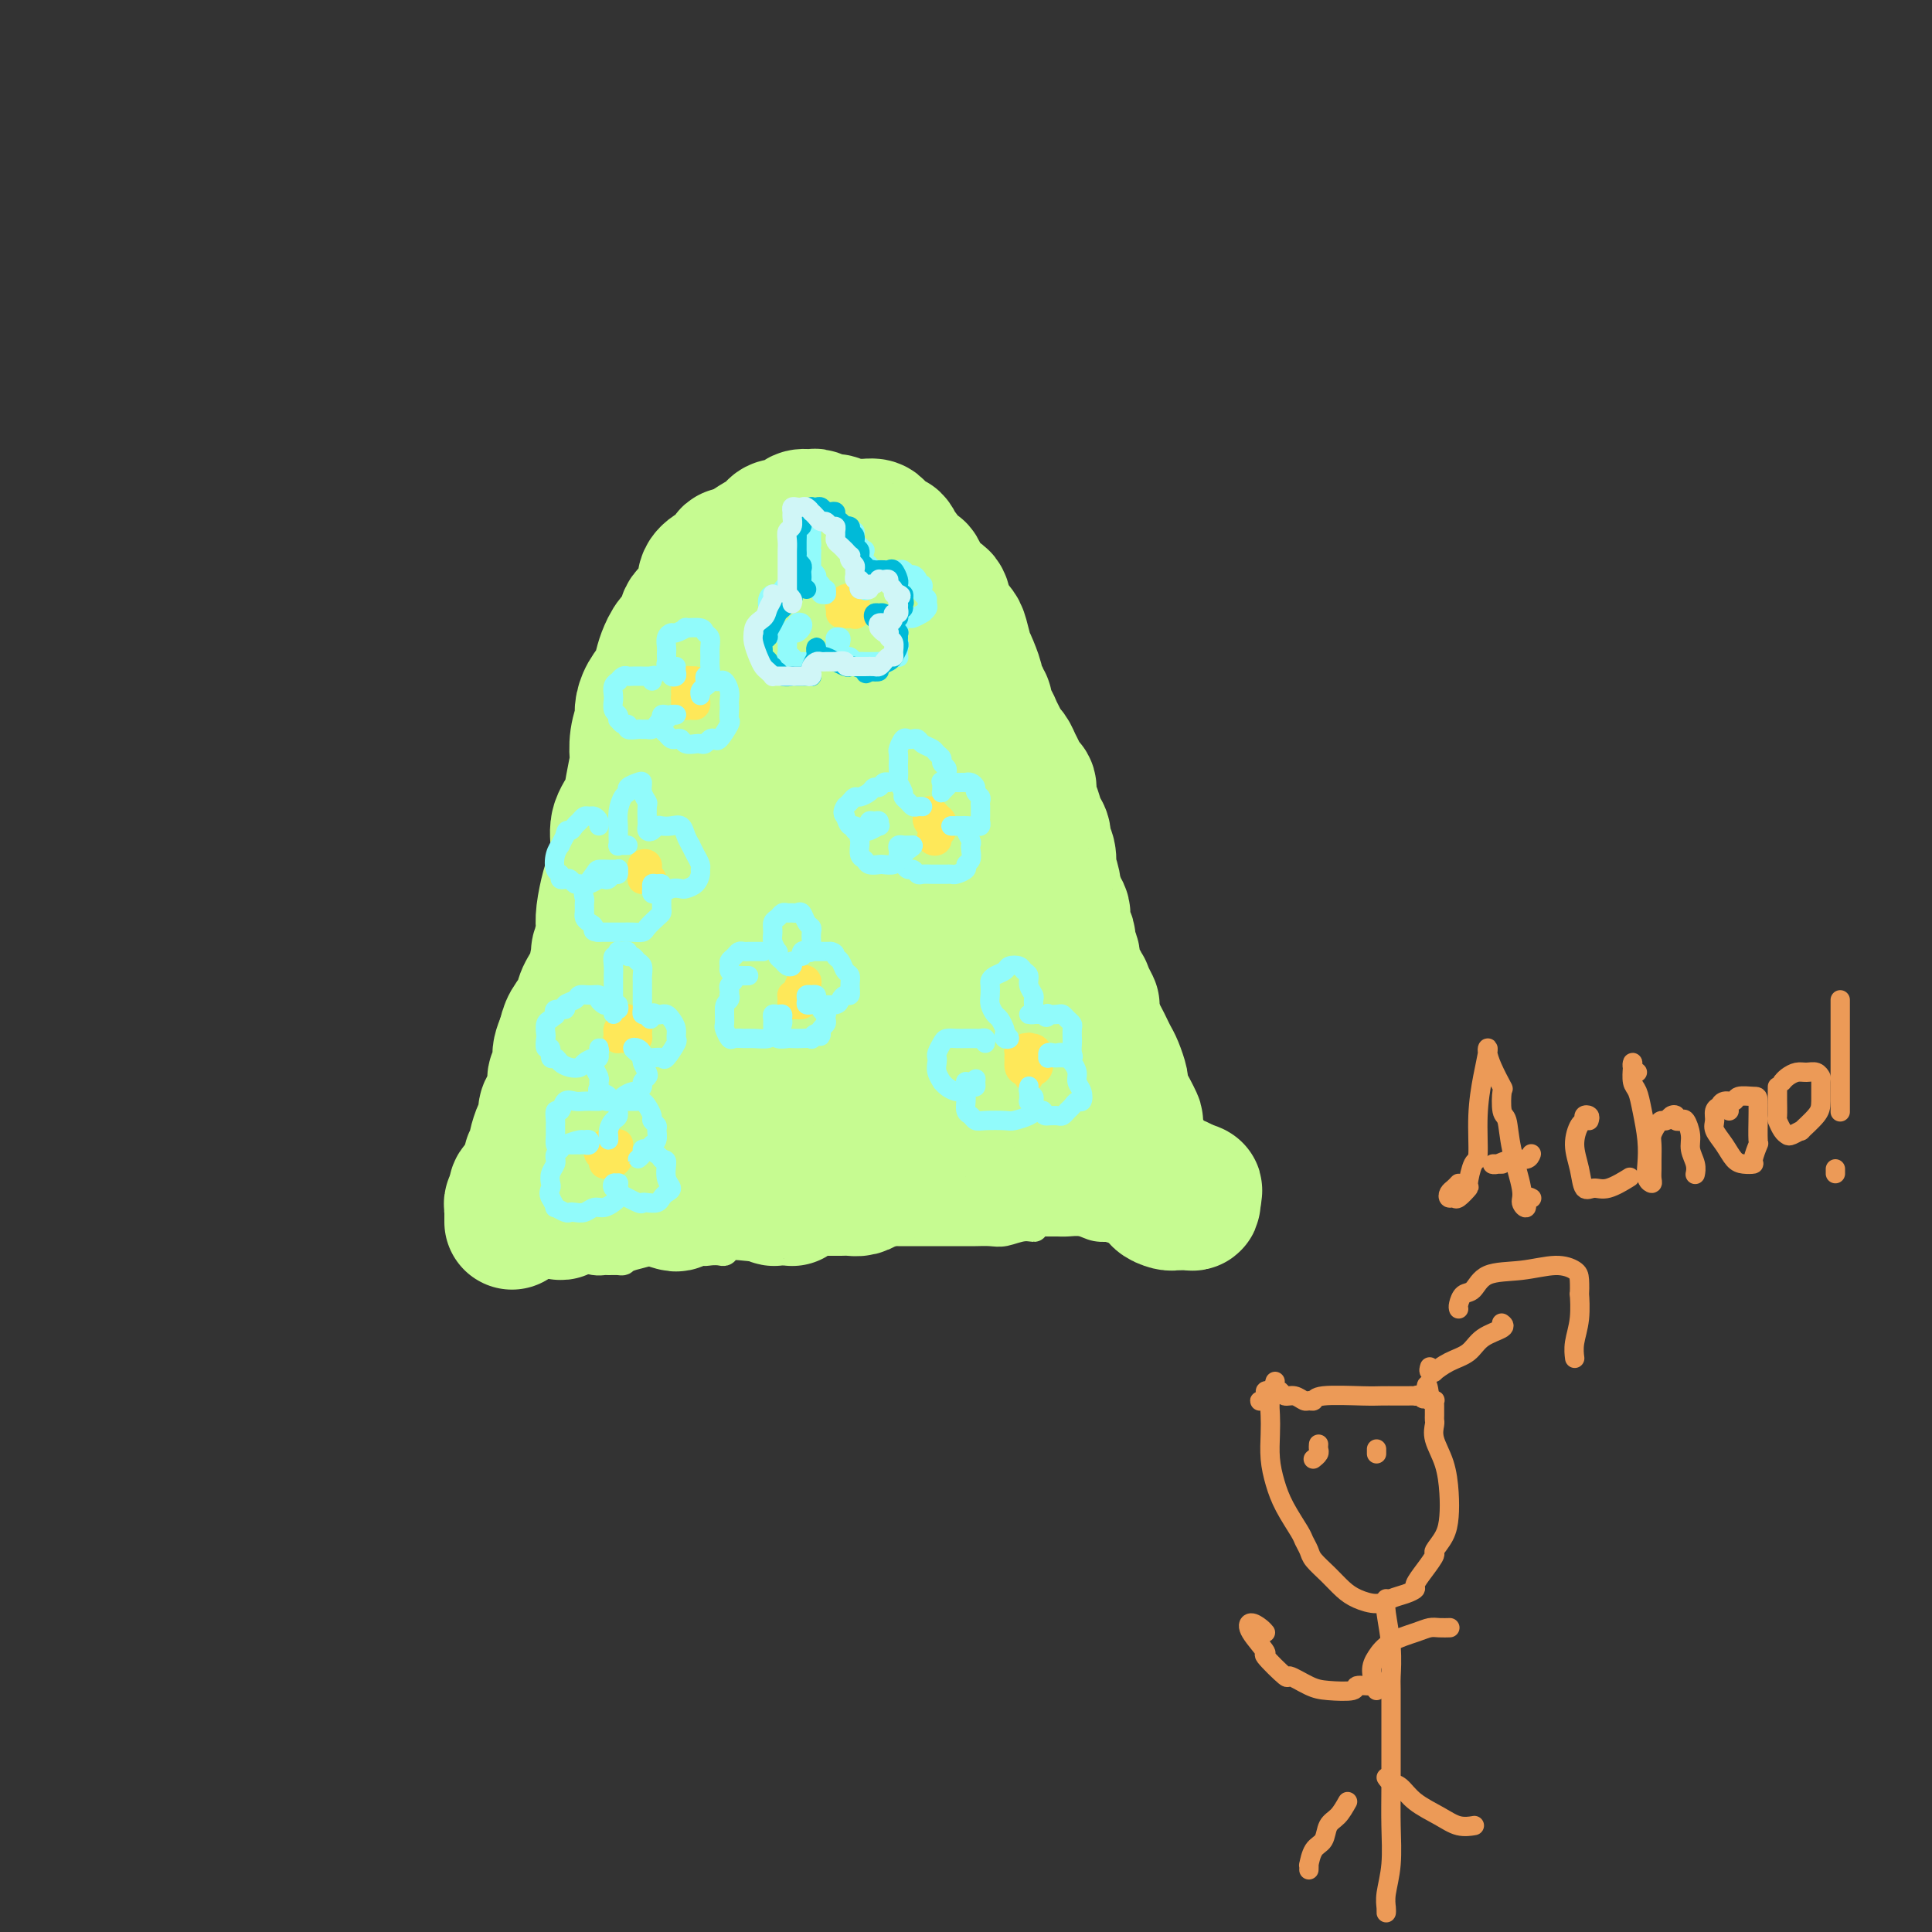 <svg viewBox='0 0 400 400' version='1.1' xmlns='http://www.w3.org/2000/svg' xmlns:xlink='http://www.w3.org/1999/xlink'><rect x="0" y="0" width="400" height="400" fill="#333333" stroke="none"/><g fill='none' stroke='#C6FB91' stroke-width='6' stroke-linecap='round' stroke-linejoin='round'><path d='M102,249c-0.288,-0.000 -0.576,-0.000 -1,0c-0.424,0.000 -0.983,0.001 -1,0c-0.017,-0.001 0.507,-0.003 1,0c0.493,0.003 0.955,0.011 1,0c0.045,-0.011 -0.326,-0.043 0,0c0.326,0.043 1.348,0.159 2,0c0.652,-0.159 0.934,-0.595 1,-1c0.066,-0.405 -0.085,-0.779 0,-1c0.085,-0.221 0.405,-0.288 1,-1c0.595,-0.712 1.466,-2.070 2,-3c0.534,-0.930 0.731,-1.431 1,-2c0.269,-0.569 0.611,-1.206 1,-2c0.389,-0.794 0.825,-1.746 1,-2c0.175,-0.254 0.088,0.190 0,0c-0.088,-0.190 -0.178,-1.014 0,-2c0.178,-0.986 0.625,-2.136 1,-3c0.375,-0.864 0.678,-1.443 1,-2c0.322,-0.557 0.663,-1.091 1,-2c0.337,-0.909 0.668,-2.194 1,-3c0.332,-0.806 0.664,-1.133 1,-2c0.336,-0.867 0.678,-2.275 1,-3c0.322,-0.725 0.626,-0.767 1,-1c0.374,-0.233 0.817,-0.656 1,-1c0.183,-0.344 0.104,-0.610 0,-1c-0.104,-0.390 -0.235,-0.906 0,-1c0.235,-0.094 0.836,0.232 1,0c0.164,-0.232 -0.110,-1.024 0,-2c0.110,-0.976 0.603,-2.136 1,-3c0.397,-0.864 0.699,-1.432 1,-2'/><path d='M122,209c2.166,-5.656 0.579,-2.796 0,-2c-0.579,0.796 -0.152,-0.473 0,-1c0.152,-0.527 0.027,-0.312 0,-1c-0.027,-0.688 0.044,-2.277 0,-3c-0.044,-0.723 -0.204,-0.578 0,-1c0.204,-0.422 0.773,-1.412 1,-2c0.227,-0.588 0.112,-0.776 0,-1c-0.112,-0.224 -0.222,-0.484 0,-1c0.222,-0.516 0.776,-1.289 1,-2c0.224,-0.711 0.117,-1.359 0,-2c-0.117,-0.641 -0.242,-1.274 0,-2c0.242,-0.726 0.853,-1.546 1,-2c0.147,-0.454 -0.171,-0.541 0,-1c0.171,-0.459 0.831,-1.290 1,-2c0.169,-0.710 -0.152,-1.299 0,-2c0.152,-0.701 0.776,-1.515 1,-2c0.224,-0.485 0.046,-0.641 0,-1c-0.046,-0.359 0.040,-0.922 0,-1c-0.040,-0.078 -0.207,0.329 0,0c0.207,-0.329 0.788,-1.394 1,-2c0.212,-0.606 0.057,-0.754 0,-1c-0.057,-0.246 -0.015,-0.590 0,-1c0.015,-0.410 0.003,-0.888 0,-1c-0.003,-0.112 0.003,0.140 0,0c-0.003,-0.140 -0.016,-0.671 0,-1c0.016,-0.329 0.059,-0.456 0,-1c-0.059,-0.544 -0.222,-1.507 0,-2c0.222,-0.493 0.829,-0.517 1,-1c0.171,-0.483 -0.094,-1.424 0,-2c0.094,-0.576 0.547,-0.788 1,-1'/><path d='M130,167c1.233,-6.693 0.316,-2.426 0,-1c-0.316,1.426 -0.032,0.012 0,-1c0.032,-1.012 -0.187,-1.623 0,-2c0.187,-0.377 0.781,-0.521 1,-1c0.219,-0.479 0.062,-1.294 0,-2c-0.062,-0.706 -0.031,-1.304 0,-2c0.031,-0.696 0.061,-1.491 0,-2c-0.061,-0.509 -0.214,-0.730 0,-1c0.214,-0.270 0.793,-0.587 1,-1c0.207,-0.413 0.040,-0.922 0,-1c-0.040,-0.078 0.046,0.273 0,0c-0.046,-0.273 -0.223,-1.172 0,-2c0.223,-0.828 0.846,-1.587 1,-2c0.154,-0.413 -0.161,-0.481 0,-1c0.161,-0.519 0.800,-1.488 1,-2c0.200,-0.512 -0.038,-0.566 0,-1c0.038,-0.434 0.352,-1.246 1,-2c0.648,-0.754 1.629,-1.449 2,-2c0.371,-0.551 0.131,-0.959 0,-1c-0.131,-0.041 -0.155,0.285 0,0c0.155,-0.285 0.488,-1.179 1,-2c0.512,-0.821 1.201,-1.567 2,-2c0.799,-0.433 1.707,-0.554 2,-1c0.293,-0.446 -0.027,-1.219 0,-2c0.027,-0.781 0.403,-1.571 1,-2c0.597,-0.429 1.417,-0.496 2,-1c0.583,-0.504 0.930,-1.444 1,-2c0.070,-0.556 -0.136,-0.728 0,-1c0.136,-0.272 0.614,-0.646 1,-1c0.386,-0.354 0.680,-0.689 1,-1c0.320,-0.311 0.667,-0.598 1,-1c0.333,-0.402 0.653,-0.920 1,-1c0.347,-0.080 0.722,0.278 1,0c0.278,-0.278 0.459,-1.190 1,-2c0.541,-0.810 1.440,-1.517 2,-2c0.560,-0.483 0.780,-0.741 1,-1'/><path d='M155,118c3.676,-4.045 2.865,-1.659 3,-1c0.135,0.659 1.216,-0.411 2,-1c0.784,-0.589 1.269,-0.698 2,-1c0.731,-0.302 1.706,-0.798 2,-1c0.294,-0.202 -0.095,-0.112 0,0c0.095,0.112 0.673,0.244 1,0c0.327,-0.244 0.401,-0.865 1,-1c0.599,-0.135 1.722,0.216 2,0c0.278,-0.216 -0.288,-1.000 0,-1c0.288,0.000 1.430,0.785 2,1c0.570,0.215 0.569,-0.138 1,0c0.431,0.138 1.295,0.769 2,1c0.705,0.231 1.249,0.062 2,0c0.751,-0.062 1.707,-0.017 2,0c0.293,0.017 -0.076,0.005 0,0c0.076,-0.005 0.597,-0.002 1,0c0.403,0.002 0.689,0.005 1,0c0.311,-0.005 0.646,-0.016 1,0c0.354,0.016 0.726,0.060 1,0c0.274,-0.060 0.450,-0.224 1,0c0.550,0.224 1.475,0.834 2,1c0.525,0.166 0.651,-0.113 1,0c0.349,0.113 0.920,0.618 1,1c0.080,0.382 -0.330,0.641 0,1c0.330,0.359 1.402,0.818 2,1c0.598,0.182 0.724,0.085 1,0c0.276,-0.085 0.703,-0.160 1,0c0.297,0.160 0.463,0.553 1,1c0.537,0.447 1.443,0.946 2,1c0.557,0.054 0.765,-0.337 1,0c0.235,0.337 0.497,1.404 1,2c0.503,0.596 1.248,0.723 2,1c0.752,0.277 1.511,0.703 2,1c0.489,0.297 0.709,0.465 1,1c0.291,0.535 0.655,1.439 1,2c0.345,0.561 0.673,0.781 1,1'/><path d='M202,128c3.492,2.350 1.723,1.224 1,1c-0.723,-0.224 -0.401,0.455 0,1c0.401,0.545 0.881,0.957 1,1c0.119,0.043 -0.122,-0.284 0,0c0.122,0.284 0.606,1.178 1,2c0.394,0.822 0.696,1.570 1,2c0.304,0.430 0.610,0.540 1,1c0.390,0.460 0.864,1.268 1,2c0.136,0.732 -0.065,1.388 0,2c0.065,0.612 0.397,1.179 1,2c0.603,0.821 1.476,1.896 2,3c0.524,1.104 0.700,2.237 1,3c0.300,0.763 0.726,1.155 1,2c0.274,0.845 0.398,2.142 1,3c0.602,0.858 1.682,1.279 2,2c0.318,0.721 -0.126,1.744 0,3c0.126,1.256 0.821,2.744 1,4c0.179,1.256 -0.158,2.278 0,3c0.158,0.722 0.812,1.142 1,2c0.188,0.858 -0.090,2.153 0,3c0.090,0.847 0.550,1.246 1,2c0.450,0.754 0.891,1.864 1,3c0.109,1.136 -0.115,2.300 0,3c0.115,0.700 0.570,0.936 1,2c0.430,1.064 0.836,2.955 1,4c0.164,1.045 0.085,1.245 0,2c-0.085,0.755 -0.176,2.064 0,3c0.176,0.936 0.621,1.498 1,2c0.379,0.502 0.693,0.945 1,2c0.307,1.055 0.607,2.722 1,4c0.393,1.278 0.879,2.167 1,3c0.121,0.833 -0.121,1.609 0,2c0.121,0.391 0.606,0.397 1,1c0.394,0.603 0.697,1.801 1,3'/><path d='M228,206c2.250,8.567 1.874,4.484 2,3c0.126,-1.484 0.752,-0.370 1,1c0.248,1.370 0.118,2.997 0,4c-0.118,1.003 -0.224,1.382 0,2c0.224,0.618 0.777,1.475 1,2c0.223,0.525 0.115,0.718 0,1c-0.115,0.282 -0.237,0.652 0,1c0.237,0.348 0.834,0.673 1,1c0.166,0.327 -0.099,0.655 0,1c0.099,0.345 0.561,0.707 1,1c0.439,0.293 0.854,0.516 1,1c0.146,0.484 0.024,1.229 0,2c-0.024,0.771 0.050,1.567 0,2c-0.050,0.433 -0.225,0.501 0,1c0.225,0.499 0.849,1.429 1,2c0.151,0.571 -0.170,0.783 0,1c0.170,0.217 0.833,0.439 1,1c0.167,0.561 -0.162,1.460 0,2c0.162,0.540 0.814,0.722 1,1c0.186,0.278 -0.093,0.653 0,1c0.093,0.347 0.560,0.668 1,1c0.440,0.332 0.854,0.677 1,1c0.146,0.323 0.024,0.626 0,1c-0.024,0.374 0.050,0.821 0,1c-0.050,0.179 -0.224,0.089 0,0c0.224,-0.089 0.848,-0.179 1,0c0.152,0.179 -0.166,0.625 0,1c0.166,0.375 0.815,0.678 1,1c0.185,0.322 -0.094,0.664 0,1c0.094,0.336 0.561,0.667 1,1c0.439,0.333 0.850,0.666 1,1c0.150,0.334 0.040,0.667 0,1c-0.040,0.333 -0.012,0.667 0,1c0.012,0.333 0.006,0.667 0,1'/><path d='M244,249c2.719,6.890 1.517,2.616 1,1c-0.517,-1.616 -0.348,-0.574 0,0c0.348,0.574 0.877,0.680 1,1c0.123,0.320 -0.159,0.856 0,1c0.159,0.144 0.761,-0.102 1,0c0.239,0.102 0.117,0.553 0,1c-0.117,0.447 -0.227,0.890 0,1c0.227,0.110 0.793,-0.111 1,0c0.207,0.111 0.056,0.555 0,1c-0.056,0.445 -0.018,0.889 0,1c0.018,0.111 0.017,-0.113 0,0c-0.017,0.113 -0.049,0.563 0,1c0.049,0.437 0.179,0.860 0,1c-0.179,0.140 -0.667,-0.005 -1,0c-0.333,0.005 -0.512,0.159 -1,0c-0.488,-0.159 -1.286,-0.630 -2,-1c-0.714,-0.370 -1.346,-0.639 -2,-1c-0.654,-0.361 -1.332,-0.815 -2,-1c-0.668,-0.185 -1.326,-0.101 -2,0c-0.674,0.101 -1.362,0.219 -2,0c-0.638,-0.219 -1.224,-0.777 -2,-1c-0.776,-0.223 -1.742,-0.112 -3,0c-1.258,0.112 -2.809,0.226 -4,0c-1.191,-0.226 -2.021,-0.793 -3,-1c-0.979,-0.207 -2.108,-0.056 -3,0c-0.892,0.056 -1.548,0.015 -2,0c-0.452,-0.015 -0.701,-0.004 -1,0c-0.299,0.004 -0.650,0.002 -1,0'/><path d='M217,253c-5.409,-0.376 -3.431,0.684 -3,1c0.431,0.316 -0.685,-0.111 -2,0c-1.315,0.111 -2.829,0.762 -4,1c-1.171,0.238 -2.000,0.064 -3,0c-1.000,-0.064 -2.171,-0.017 -3,0c-0.829,0.017 -1.316,0.005 -2,0c-0.684,-0.005 -1.565,-0.001 -2,0c-0.435,0.001 -0.423,0.000 -1,0c-0.577,-0.000 -1.744,-0.000 -2,0c-0.256,0.000 0.398,-0.000 0,0c-0.398,0.000 -1.849,0.000 -3,0c-1.151,-0.000 -2.002,-0.001 -3,0c-0.998,0.001 -2.142,0.004 -3,0c-0.858,-0.004 -1.429,-0.015 -2,0c-0.571,0.015 -1.141,0.056 -2,0c-0.859,-0.056 -2.006,-0.207 -3,0c-0.994,0.207 -1.834,0.773 -3,1c-1.166,0.227 -2.657,0.113 -3,0c-0.343,-0.113 0.461,-0.227 0,0c-0.461,0.227 -2.188,0.793 -3,1c-0.812,0.207 -0.710,0.054 -1,0c-0.290,-0.054 -0.973,-0.011 -2,0c-1.027,0.011 -2.399,-0.011 -3,0c-0.601,0.011 -0.430,0.054 -1,0c-0.570,-0.054 -1.879,-0.207 -3,0c-1.121,0.207 -2.054,0.774 -3,1c-0.946,0.226 -1.906,0.113 -3,0c-1.094,-0.113 -2.323,-0.225 -3,0c-0.677,0.225 -0.802,0.789 -1,1c-0.198,0.211 -0.469,0.071 -1,0c-0.531,-0.071 -1.321,-0.072 -2,0c-0.679,0.072 -1.245,0.218 -2,0c-0.755,-0.218 -1.697,-0.801 -3,-1c-1.303,-0.199 -2.966,-0.015 -4,0c-1.034,0.015 -1.438,-0.139 -2,0c-0.562,0.139 -1.281,0.569 -2,1'/><path d='M134,259c-12.976,0.884 -3.914,0.093 -1,0c2.914,-0.093 -0.318,0.511 -2,1c-1.682,0.489 -1.814,0.864 -2,1c-0.186,0.136 -0.424,0.034 -1,0c-0.576,-0.034 -1.488,0.001 -2,0c-0.512,-0.001 -0.622,-0.039 -1,0c-0.378,0.039 -1.022,0.154 -2,0c-0.978,-0.154 -2.290,-0.577 -3,-1c-0.710,-0.423 -0.818,-0.844 -1,-1c-0.182,-0.156 -0.438,-0.046 -1,0c-0.562,0.046 -1.429,0.027 -2,0c-0.571,-0.027 -0.847,-0.063 -1,0c-0.153,0.063 -0.184,0.223 0,0c0.184,-0.223 0.582,-0.829 0,-1c-0.582,-0.171 -2.146,0.095 -3,0c-0.854,-0.095 -0.999,-0.550 -2,-1c-1.001,-0.450 -2.856,-0.894 -4,-1c-1.144,-0.106 -1.575,0.125 -2,0c-0.425,-0.125 -0.842,-0.608 -1,-1c-0.158,-0.392 -0.056,-0.693 0,-1c0.056,-0.307 0.067,-0.618 0,-1c-0.067,-0.382 -0.210,-0.834 0,-1c0.210,-0.166 0.774,-0.048 1,0c0.226,0.048 0.113,0.024 0,0'/></g>
<g fill='none' stroke='#C6FB91' stroke-width='28' stroke-linecap='round' stroke-linejoin='round'><path d='M109,246c-0.317,0.027 -0.635,0.053 -1,0c-0.365,-0.053 -0.778,-0.186 -1,0c-0.222,0.186 -0.252,0.690 0,1c0.252,0.310 0.785,0.424 1,1c0.215,0.576 0.110,1.613 0,2c-0.110,0.387 -0.225,0.125 0,0c0.225,-0.125 0.791,-0.114 1,0c0.209,0.114 0.060,0.331 0,0c-0.060,-0.331 -0.031,-1.209 0,-2c0.031,-0.791 0.064,-1.495 0,-2c-0.064,-0.505 -0.225,-0.809 0,-1c0.225,-0.191 0.838,-0.268 1,0c0.162,0.268 -0.125,0.880 0,1c0.125,0.120 0.663,-0.251 1,0c0.337,0.251 0.472,1.123 1,2c0.528,0.877 1.449,1.760 2,2c0.551,0.240 0.732,-0.164 1,0c0.268,0.164 0.623,0.895 1,1c0.377,0.105 0.778,-0.418 1,-1c0.222,-0.582 0.267,-1.225 0,-2c-0.267,-0.775 -0.845,-1.682 -1,-2c-0.155,-0.318 0.112,-0.047 0,-1c-0.112,-0.953 -0.603,-3.129 -1,-5c-0.397,-1.871 -0.698,-3.435 -1,-5'/><path d='M114,235c-0.481,-3.017 -0.185,-3.060 0,-3c0.185,0.060 0.259,0.221 1,1c0.741,0.779 2.149,2.174 3,3c0.851,0.826 1.144,1.084 2,2c0.856,0.916 2.276,2.492 3,3c0.724,0.508 0.753,-0.051 1,0c0.247,0.051 0.711,0.711 1,1c0.289,0.289 0.404,0.206 1,1c0.596,0.794 1.673,2.466 2,3c0.327,0.534 -0.096,-0.068 0,0c0.096,0.068 0.711,0.806 1,1c0.289,0.194 0.250,-0.155 0,-1c-0.250,-0.845 -0.712,-2.185 -1,-3c-0.288,-0.815 -0.402,-1.106 -1,-2c-0.598,-0.894 -1.681,-2.390 -2,-3c-0.319,-0.610 0.124,-0.335 0,-1c-0.124,-0.665 -0.816,-2.271 -1,-3c-0.184,-0.729 0.139,-0.580 0,-1c-0.139,-0.420 -0.739,-1.410 -1,-2c-0.261,-0.590 -0.183,-0.780 0,-1c0.183,-0.220 0.471,-0.471 1,0c0.529,0.471 1.300,1.664 2,3c0.700,1.336 1.330,2.816 2,4c0.670,1.184 1.379,2.071 2,3c0.621,0.929 1.153,1.898 2,3c0.847,1.102 2.009,2.335 3,3c0.991,0.665 1.812,0.760 2,1c0.188,0.240 -0.256,0.624 0,1c0.256,0.376 1.212,0.746 2,1c0.788,0.254 1.407,0.394 1,0c-0.407,-0.394 -1.841,-1.322 -3,-3c-1.159,-1.678 -2.043,-4.106 -3,-6c-0.957,-1.894 -1.988,-3.256 -3,-5c-1.012,-1.744 -2.006,-3.872 -3,-6'/><path d='M128,229c-2.188,-3.938 -1.659,-3.782 -2,-5c-0.341,-1.218 -1.553,-3.808 -2,-5c-0.447,-1.192 -0.127,-0.984 0,-1c0.127,-0.016 0.063,-0.255 0,-1c-0.063,-0.745 -0.124,-1.997 0,-2c0.124,-0.003 0.433,1.243 1,2c0.567,0.757 1.393,1.024 2,2c0.607,0.976 0.997,2.662 2,4c1.003,1.338 2.621,2.329 4,4c1.379,1.671 2.521,4.022 4,6c1.479,1.978 3.295,3.583 5,5c1.705,1.417 3.299,2.646 4,3c0.701,0.354 0.508,-0.166 0,-1c-0.508,-0.834 -1.330,-1.980 -2,-3c-0.670,-1.020 -1.189,-1.912 -2,-3c-0.811,-1.088 -1.916,-2.372 -3,-4c-1.084,-1.628 -2.147,-3.599 -3,-5c-0.853,-1.401 -1.497,-2.233 -2,-3c-0.503,-0.767 -0.865,-1.468 -1,-2c-0.135,-0.532 -0.043,-0.894 0,-1c0.043,-0.106 0.038,0.044 0,0c-0.038,-0.044 -0.111,-0.283 0,0c0.111,0.283 0.404,1.089 1,2c0.596,0.911 1.496,1.927 2,3c0.504,1.073 0.611,2.203 1,3c0.389,0.797 1.060,1.260 2,2c0.940,0.740 2.150,1.757 3,3c0.850,1.243 1.341,2.711 2,4c0.659,1.289 1.486,2.397 2,3c0.514,0.603 0.715,0.701 1,1c0.285,0.299 0.653,0.800 1,1c0.347,0.200 0.674,0.100 1,0'/><path d='M149,241c2.638,3.416 1.232,0.957 1,0c-0.232,-0.957 0.711,-0.411 1,0c0.289,0.411 -0.076,0.688 0,1c0.076,0.312 0.594,0.658 1,1c0.406,0.342 0.702,0.680 1,1c0.298,0.320 0.600,0.620 1,1c0.400,0.380 0.899,0.838 1,1c0.101,0.162 -0.194,0.028 0,0c0.194,-0.028 0.878,0.049 1,0c0.122,-0.049 -0.318,-0.223 0,0c0.318,0.223 1.395,0.844 2,1c0.605,0.156 0.739,-0.154 1,0c0.261,0.154 0.648,0.773 1,1c0.352,0.227 0.668,0.062 1,0c0.332,-0.062 0.680,-0.021 1,0c0.320,0.021 0.610,0.021 1,0c0.390,-0.021 0.878,-0.062 1,0c0.122,0.062 -0.122,0.227 0,0c0.122,-0.227 0.610,-0.845 1,-1c0.390,-0.155 0.681,0.155 1,0c0.319,-0.155 0.667,-0.774 1,-1c0.333,-0.226 0.653,-0.061 1,0c0.347,0.061 0.722,0.016 1,0c0.278,-0.016 0.459,-0.005 1,0c0.541,0.005 1.443,0.002 2,0c0.557,-0.002 0.768,-0.004 1,0c0.232,0.004 0.485,0.012 1,0c0.515,-0.012 1.293,-0.044 2,0c0.707,0.044 1.344,0.166 2,0c0.656,-0.166 1.330,-0.619 2,-1c0.670,-0.381 1.335,-0.691 2,-1'/><path d='M182,244c3.372,-0.863 1.302,-1.020 1,-1c-0.302,0.020 1.164,0.215 2,0c0.836,-0.215 1.042,-0.842 1,-1c-0.042,-0.158 -0.332,0.154 0,0c0.332,-0.154 1.285,-0.773 2,-1c0.715,-0.227 1.192,-0.061 2,0c0.808,0.061 1.945,0.017 3,0c1.055,-0.017 2.026,-0.009 3,0c0.974,0.009 1.950,0.017 3,0c1.050,-0.017 2.172,-0.061 3,0c0.828,0.061 1.361,0.227 2,0c0.639,-0.227 1.383,-0.845 2,-1c0.617,-0.155 1.106,0.155 2,0c0.894,-0.155 2.192,-0.774 3,-1c0.808,-0.226 1.126,-0.058 2,0c0.874,0.058 2.302,0.006 3,0c0.698,-0.006 0.664,0.035 1,0c0.336,-0.035 1.041,-0.146 2,0c0.959,0.146 2.171,0.550 3,1c0.829,0.450 1.276,0.948 2,1c0.724,0.052 1.724,-0.340 3,0c1.276,0.340 2.828,1.411 4,2c1.172,0.589 1.964,0.695 3,1c1.036,0.305 2.315,0.810 3,1c0.685,0.190 0.775,0.065 1,0c0.225,-0.065 0.585,-0.071 1,0c0.415,0.071 0.885,0.219 1,0c0.115,-0.219 -0.124,-0.806 0,-1c0.124,-0.194 0.611,0.003 1,0c0.389,-0.003 0.682,-0.207 1,0c0.318,0.207 0.663,0.825 1,1c0.337,0.175 0.668,-0.093 1,0c0.332,0.093 0.666,0.546 1,1'/><path d='M245,246c4.187,1.034 1.656,0.119 1,0c-0.656,-0.119 0.564,0.557 1,1c0.436,0.443 0.089,0.655 0,1c-0.089,0.345 0.080,0.825 0,1c-0.080,0.175 -0.407,0.044 -1,0c-0.593,-0.044 -1.450,-0.002 -2,0c-0.550,0.002 -0.792,-0.037 -1,0c-0.208,0.037 -0.382,0.149 -1,0c-0.618,-0.149 -1.681,-0.560 -2,-1c-0.319,-0.440 0.107,-0.909 0,-1c-0.107,-0.091 -0.747,0.198 -1,0c-0.253,-0.198 -0.120,-0.882 0,-1c0.120,-0.118 0.225,0.331 0,0c-0.225,-0.331 -0.781,-1.441 -1,-2c-0.219,-0.559 -0.101,-0.567 0,-1c0.101,-0.433 0.184,-1.290 0,-2c-0.184,-0.710 -0.637,-1.275 -1,-2c-0.363,-0.725 -0.636,-1.612 -1,-2c-0.364,-0.388 -0.818,-0.276 -1,-1c-0.182,-0.724 -0.091,-2.282 0,-3c0.091,-0.718 0.183,-0.596 0,-1c-0.183,-0.404 -0.640,-1.333 -1,-2c-0.360,-0.667 -0.621,-1.071 -1,-2c-0.379,-0.929 -0.875,-2.384 -1,-3c-0.125,-0.616 0.121,-0.392 0,-1c-0.121,-0.608 -0.610,-2.049 -1,-3c-0.390,-0.951 -0.682,-1.412 -1,-2c-0.318,-0.588 -0.663,-1.302 -1,-2c-0.337,-0.698 -0.668,-1.380 -1,-2c-0.332,-0.620 -0.666,-1.177 -1,-2c-0.334,-0.823 -0.667,-1.911 -1,-3'/><path d='M226,210c-2.113,-6.237 -0.394,-2.828 0,-2c0.394,0.828 -0.536,-0.925 -1,-2c-0.464,-1.075 -0.463,-1.472 -1,-2c-0.537,-0.528 -1.612,-1.187 -2,-2c-0.388,-0.813 -0.090,-1.780 0,-2c0.090,-0.220 -0.027,0.306 0,0c0.027,-0.306 0.199,-1.446 0,-2c-0.199,-0.554 -0.770,-0.523 -1,-1c-0.230,-0.477 -0.118,-1.462 0,-2c0.118,-0.538 0.243,-0.628 0,-1c-0.243,-0.372 -0.854,-1.025 -1,-2c-0.146,-0.975 0.172,-2.272 0,-3c-0.172,-0.728 -0.834,-0.887 -1,-1c-0.166,-0.113 0.166,-0.182 0,-1c-0.166,-0.818 -0.828,-2.387 -1,-3c-0.172,-0.613 0.146,-0.272 0,-1c-0.146,-0.728 -0.756,-2.527 -1,-3c-0.244,-0.473 -0.121,0.380 0,0c0.121,-0.380 0.240,-1.991 0,-3c-0.240,-1.009 -0.839,-1.414 -1,-2c-0.161,-0.586 0.115,-1.351 0,-2c-0.115,-0.649 -0.622,-1.181 -1,-2c-0.378,-0.819 -0.626,-1.924 -1,-3c-0.374,-1.076 -0.874,-2.122 -1,-3c-0.126,-0.878 0.121,-1.587 0,-2c-0.121,-0.413 -0.610,-0.529 -1,-1c-0.390,-0.471 -0.682,-1.295 -1,-2c-0.318,-0.705 -0.663,-1.291 -1,-2c-0.337,-0.709 -0.667,-1.542 -1,-2c-0.333,-0.458 -0.667,-0.542 -1,-1c-0.333,-0.458 -0.663,-1.292 -1,-2c-0.337,-0.708 -0.682,-1.292 -1,-2c-0.318,-0.708 -0.611,-1.540 -1,-2c-0.389,-0.460 -0.874,-0.547 -1,-1c-0.126,-0.453 0.107,-1.272 0,-2c-0.107,-0.728 -0.553,-1.364 -1,-2'/><path d='M203,144c-2.194,-5.020 -1.180,-3.072 -1,-3c0.180,0.072 -0.476,-1.734 -1,-3c-0.524,-1.266 -0.918,-1.994 -1,-2c-0.082,-0.006 0.148,0.709 0,0c-0.148,-0.709 -0.672,-2.843 -1,-4c-0.328,-1.157 -0.459,-1.338 -1,-2c-0.541,-0.662 -1.493,-1.804 -2,-3c-0.507,-1.196 -0.569,-2.447 -1,-3c-0.431,-0.553 -1.232,-0.407 -2,-1c-0.768,-0.593 -1.502,-1.925 -2,-3c-0.498,-1.075 -0.760,-1.894 -1,-2c-0.240,-0.106 -0.460,0.500 -1,0c-0.540,-0.500 -1.402,-2.105 -2,-3c-0.598,-0.895 -0.934,-1.080 -1,-1c-0.066,0.080 0.137,0.425 0,0c-0.137,-0.425 -0.613,-1.620 -1,-2c-0.387,-0.380 -0.684,0.056 -1,0c-0.316,-0.056 -0.651,-0.604 -1,-1c-0.349,-0.396 -0.712,-0.641 -1,-1c-0.288,-0.359 -0.500,-0.832 -1,-1c-0.500,-0.168 -1.288,-0.030 -2,0c-0.712,0.030 -1.346,-0.048 -2,0c-0.654,0.048 -1.326,0.223 -2,0c-0.674,-0.223 -1.350,-0.845 -2,-1c-0.650,-0.155 -1.273,0.157 -2,0c-0.727,-0.157 -1.557,-0.785 -2,-1c-0.443,-0.215 -0.499,-0.019 -1,0c-0.501,0.019 -1.447,-0.139 -2,0c-0.553,0.139 -0.711,0.576 -1,1c-0.289,0.424 -0.707,0.835 -1,1c-0.293,0.165 -0.462,0.085 -1,0c-0.538,-0.085 -1.445,-0.175 -2,0c-0.555,0.175 -0.757,0.614 -1,1c-0.243,0.386 -0.527,0.719 -1,1c-0.473,0.281 -1.135,0.509 -2,1c-0.865,0.491 -1.932,1.246 -3,2'/><path d='M154,114c-2.808,1.198 -2.828,0.694 -3,1c-0.172,0.306 -0.496,1.423 -1,2c-0.504,0.577 -1.187,0.614 -2,1c-0.813,0.386 -1.757,1.119 -2,2c-0.243,0.881 0.216,1.908 0,3c-0.216,1.092 -1.108,2.249 -2,3c-0.892,0.751 -1.783,1.096 -2,2c-0.217,0.904 0.241,2.367 0,3c-0.241,0.633 -1.181,0.437 -2,1c-0.819,0.563 -1.516,1.884 -2,3c-0.484,1.116 -0.756,2.027 -1,3c-0.244,0.973 -0.461,2.009 -1,3c-0.539,0.991 -1.398,1.937 -2,3c-0.602,1.063 -0.945,2.242 -1,3c-0.055,0.758 0.178,1.094 0,2c-0.178,0.906 -0.767,2.380 -1,4c-0.233,1.620 -0.109,3.384 0,4c0.109,0.616 0.202,0.085 0,1c-0.202,0.915 -0.698,3.278 -1,5c-0.302,1.722 -0.409,2.805 -1,4c-0.591,1.195 -1.665,2.504 -2,4c-0.335,1.496 0.068,3.179 0,5c-0.068,1.821 -0.605,3.780 -1,5c-0.395,1.220 -0.646,1.702 -1,3c-0.354,1.298 -0.812,3.412 -1,5c-0.188,1.588 -0.105,2.651 0,3c0.105,0.349 0.231,-0.017 0,1c-0.231,1.017 -0.820,3.416 -1,4c-0.180,0.584 0.050,-0.647 0,0c-0.050,0.647 -0.381,3.173 -1,5c-0.619,1.827 -1.527,2.954 -2,4c-0.473,1.046 -0.512,2.013 -1,3c-0.488,0.987 -1.425,1.996 -2,3c-0.575,1.004 -0.787,2.002 -1,3'/><path d='M117,215c-1.171,2.747 -1.098,3.116 -1,4c0.098,0.884 0.220,2.285 0,3c-0.220,0.715 -0.781,0.744 -1,1c-0.219,0.256 -0.096,0.740 0,1c0.096,0.260 0.167,0.295 0,1c-0.167,0.705 -0.570,2.080 -1,3c-0.430,0.920 -0.886,1.384 -1,2c-0.114,0.616 0.113,1.383 0,2c-0.113,0.617 -0.565,1.083 -1,2c-0.435,0.917 -0.852,2.283 -1,3c-0.148,0.717 -0.025,0.785 0,1c0.025,0.215 -0.046,0.579 0,1c0.046,0.421 0.208,0.900 0,1c-0.208,0.100 -0.787,-0.180 -1,0c-0.213,0.180 -0.061,0.820 0,1c0.061,0.180 0.031,-0.102 0,0c-0.031,0.102 -0.064,0.586 0,1c0.064,0.414 0.223,0.758 0,1c-0.223,0.242 -0.829,0.380 -1,1c-0.171,0.620 0.094,1.720 0,2c-0.094,0.280 -0.547,-0.261 -1,0c-0.453,0.261 -0.906,1.323 -1,2c-0.094,0.677 0.171,0.969 0,1c-0.171,0.031 -0.778,-0.199 -1,0c-0.222,0.199 -0.060,0.828 0,1c0.060,0.172 0.016,-0.111 0,0c-0.016,0.111 -0.004,0.617 0,1c0.004,0.383 0.001,0.641 0,1c-0.001,0.359 -0.000,0.817 0,1c0.000,0.183 0.000,0.092 0,0'/><path d='M132,190c-0.271,-0.017 -0.543,-0.034 -1,0c-0.457,0.034 -1.101,0.119 -1,0c0.101,-0.119 0.947,-0.443 2,0c1.053,0.443 2.312,1.654 4,3c1.688,1.346 3.805,2.829 6,5c2.195,2.171 4.469,5.031 6,8c1.531,2.969 2.320,6.047 3,9c0.680,2.953 1.251,5.782 2,8c0.749,2.218 1.677,3.827 2,5c0.323,1.173 0.042,1.912 0,2c-0.042,0.088 0.155,-0.474 0,-1c-0.155,-0.526 -0.662,-1.015 -1,-1c-0.338,0.015 -0.506,0.535 -1,0c-0.494,-0.535 -1.313,-2.125 -2,-4c-0.687,-1.875 -1.242,-4.034 -2,-7c-0.758,-2.966 -1.720,-6.740 -3,-11c-1.280,-4.260 -2.877,-9.006 -4,-13c-1.123,-3.994 -1.771,-7.236 -2,-9c-0.229,-1.764 -0.040,-2.050 0,-2c0.040,0.050 -0.068,0.436 0,1c0.068,0.564 0.311,1.305 1,3c0.689,1.695 1.825,4.343 3,7c1.175,2.657 2.389,5.324 4,9c1.611,3.676 3.619,8.360 6,12c2.381,3.640 5.137,6.235 7,8c1.863,1.765 2.834,2.700 4,3c1.166,0.300 2.526,-0.036 3,0c0.474,0.036 0.061,0.443 0,0c-0.061,-0.443 0.231,-1.737 0,-3c-0.231,-1.263 -0.985,-2.494 -1,-3c-0.015,-0.506 0.710,-0.287 0,-2c-0.710,-1.713 -2.855,-5.356 -5,-9'/><path d='M162,208c-2.457,-4.997 -5.599,-8.988 -9,-15c-3.401,-6.012 -7.062,-14.043 -10,-20c-2.938,-5.957 -5.154,-9.839 -6,-12c-0.846,-2.161 -0.323,-2.601 0,-3c0.323,-0.399 0.445,-0.757 1,0c0.555,0.757 1.541,2.631 3,5c1.459,2.369 3.390,5.234 5,9c1.610,3.766 2.898,8.432 6,14c3.102,5.568 8.017,12.037 12,18c3.983,5.963 7.033,11.420 10,15c2.967,3.580 5.850,5.281 8,6c2.150,0.719 3.568,0.454 4,0c0.432,-0.454 -0.121,-1.099 0,-2c0.121,-0.901 0.914,-2.058 0,-4c-0.914,-1.942 -3.537,-4.668 -4,-6c-0.463,-1.332 1.235,-1.270 0,-3c-1.235,-1.730 -5.404,-5.253 -9,-10c-3.596,-4.747 -6.621,-10.718 -10,-16c-3.379,-5.282 -7.114,-9.874 -9,-12c-1.886,-2.126 -1.925,-1.785 -3,-4c-1.075,-2.215 -3.186,-6.987 -4,-9c-0.814,-2.013 -0.332,-1.267 0,-1c0.332,0.267 0.514,0.054 1,1c0.486,0.946 1.276,3.049 3,6c1.724,2.951 4.382,6.749 7,11c2.618,4.251 5.197,8.955 9,14c3.803,5.045 8.831,10.431 13,15c4.169,4.569 7.478,8.319 11,11c3.522,2.681 7.255,4.292 9,5c1.745,0.708 1.501,0.513 2,1c0.499,0.487 1.742,1.656 3,2c1.258,0.344 2.531,-0.138 3,-1c0.469,-0.862 0.134,-2.103 -1,-4c-1.134,-1.897 -3.067,-4.448 -5,-7'/><path d='M202,212c-2.315,-3.690 -5.101,-7.414 -9,-12c-3.899,-4.586 -8.911,-10.032 -13,-16c-4.089,-5.968 -7.254,-12.457 -9,-15c-1.746,-2.543 -2.073,-1.139 -3,-3c-0.927,-1.861 -2.456,-6.987 -3,-9c-0.544,-2.013 -0.104,-0.912 0,-1c0.104,-0.088 -0.127,-1.365 0,-2c0.127,-0.635 0.613,-0.627 1,0c0.387,0.627 0.675,1.875 2,4c1.325,2.125 3.687,5.129 6,9c2.313,3.871 4.578,8.609 8,14c3.422,5.391 8.002,11.434 12,16c3.998,4.566 7.415,7.654 10,10c2.585,2.346 4.338,3.949 6,5c1.662,1.051 3.231,1.551 4,2c0.769,0.449 0.737,0.848 1,1c0.263,0.152 0.822,0.057 1,0c0.178,-0.057 -0.025,-0.075 0,-1c0.025,-0.925 0.279,-2.758 -1,-5c-1.279,-2.242 -4.090,-4.892 -7,-9c-2.910,-4.108 -5.917,-9.672 -10,-16c-4.083,-6.328 -9.241,-13.418 -13,-20c-3.759,-6.582 -6.119,-12.654 -8,-17c-1.881,-4.346 -3.282,-6.965 -4,-9c-0.718,-2.035 -0.753,-3.485 -1,-5c-0.247,-1.515 -0.707,-3.096 -1,-4c-0.293,-0.904 -0.419,-1.130 0,-1c0.419,0.130 1.382,0.618 3,3c1.618,2.382 3.890,6.659 6,11c2.110,4.341 4.058,8.746 6,13c1.942,4.254 3.877,8.355 6,11c2.123,2.645 4.435,3.833 6,5c1.565,1.167 2.383,2.314 3,3c0.617,0.686 1.033,0.910 1,0c-0.033,-0.910 -0.517,-2.955 -1,-5'/><path d='M201,169c-0.581,-2.540 -2.032,-6.389 -4,-11c-1.968,-4.611 -4.452,-9.983 -7,-15c-2.548,-5.017 -5.160,-9.680 -8,-14c-2.840,-4.320 -5.909,-8.297 -8,-10c-2.091,-1.703 -3.204,-1.134 -4,-1c-0.796,0.134 -1.275,-0.169 -2,1c-0.725,1.169 -1.695,3.811 -2,5c-0.305,1.189 0.055,0.926 0,3c-0.055,2.074 -0.524,6.487 -1,11c-0.476,4.513 -0.958,9.128 -1,13c-0.042,3.872 0.356,7.000 1,9c0.644,2.000 1.532,2.870 2,4c0.468,1.130 0.515,2.519 1,3c0.485,0.481 1.409,0.052 2,-1c0.591,-1.052 0.850,-2.728 1,-5c0.150,-2.272 0.189,-5.141 0,-8c-0.189,-2.859 -0.608,-5.709 -1,-7c-0.392,-1.291 -0.757,-1.024 -1,-3c-0.243,-1.976 -0.363,-6.194 -1,-9c-0.637,-2.806 -1.792,-4.199 -3,-5c-1.208,-0.801 -2.471,-1.011 -4,-1c-1.529,0.011 -3.326,0.244 -5,1c-1.674,0.756 -3.227,2.035 -4,4c-0.773,1.965 -0.768,4.618 -1,7c-0.232,2.382 -0.703,4.495 -1,6c-0.297,1.505 -0.420,2.403 0,3c0.420,0.597 1.382,0.891 2,1c0.618,0.109 0.891,0.031 1,0c0.109,-0.031 0.055,-0.016 0,0'/></g>
<g fill='none' stroke='#FEE859' stroke-width='6' stroke-linecap='round' stroke-linejoin='round'><path d='M144,143c-0.309,0.022 -0.619,0.043 -1,0c-0.381,-0.043 -0.835,-0.151 -1,0c-0.165,0.151 -0.041,0.562 0,1c0.041,0.438 0.001,0.903 0,1c-0.001,0.097 0.038,-0.174 0,0c-0.038,0.174 -0.154,0.793 0,1c0.154,0.207 0.577,0.001 1,0c0.423,-0.001 0.845,0.203 1,0c0.155,-0.203 0.042,-0.815 0,-1c-0.042,-0.185 -0.014,0.055 0,0c0.014,-0.055 0.014,-0.407 0,-1c-0.014,-0.593 -0.042,-1.428 0,-2c0.042,-0.572 0.155,-0.882 0,-1c-0.155,-0.118 -0.577,-0.043 -1,0c-0.423,0.043 -0.845,0.054 -1,0c-0.155,-0.054 -0.041,-0.173 0,0c0.041,0.173 0.010,0.638 0,1c-0.010,0.362 0.001,0.620 0,1c-0.001,0.380 -0.015,0.883 0,1c0.015,0.117 0.061,-0.150 0,0c-0.061,0.150 -0.227,0.717 0,1c0.227,0.283 0.846,0.282 1,0c0.154,-0.282 -0.158,-0.846 0,-1c0.158,-0.154 0.785,0.103 1,0c0.215,-0.103 0.020,-0.566 0,-1c-0.020,-0.434 0.137,-0.838 0,-1c-0.137,-0.162 -0.569,-0.081 -1,0'/><path d='M143,142c0.215,-0.679 0.254,-0.875 0,-1c-0.254,-0.125 -0.800,-0.178 -1,0c-0.200,0.178 -0.054,0.586 0,1c0.054,0.414 0.015,0.832 0,1c-0.015,0.168 -0.008,0.084 0,0'/><path d='M213,219c0.082,0.004 0.165,0.008 0,0c-0.165,-0.008 -0.577,-0.027 -1,0c-0.423,0.027 -0.855,0.102 -1,0c-0.145,-0.102 -0.001,-0.380 0,0c0.001,0.380 -0.141,1.419 0,2c0.141,0.581 0.563,0.704 1,1c0.437,0.296 0.888,0.765 1,1c0.112,0.235 -0.114,0.235 0,0c0.114,-0.235 0.567,-0.707 1,-1c0.433,-0.293 0.845,-0.408 1,-1c0.155,-0.592 0.051,-1.661 0,-2c-0.051,-0.339 -0.051,0.051 0,0c0.051,-0.051 0.154,-0.542 0,-1c-0.154,-0.458 -0.563,-0.884 -1,-1c-0.437,-0.116 -0.902,0.077 -1,0c-0.098,-0.077 0.170,-0.424 0,0c-0.170,0.424 -0.779,1.620 -1,2c-0.221,0.380 -0.056,-0.055 0,0c0.056,0.055 0.001,0.600 0,1c-0.001,0.400 0.052,0.654 0,1c-0.052,0.346 -0.210,0.782 0,1c0.210,0.218 0.788,0.217 1,0c0.212,-0.217 0.056,-0.649 0,-1c-0.056,-0.351 -0.014,-0.619 0,-1c0.014,-0.381 0.001,-0.873 0,-1c-0.001,-0.127 0.011,0.112 0,0c-0.011,-0.112 -0.044,-0.577 0,-1c0.044,-0.423 0.166,-0.806 0,-1c-0.166,-0.194 -0.619,-0.198 -1,0c-0.381,0.198 -0.691,0.599 -1,1'/><path d='M211,218c-0.167,-0.667 -0.083,-0.333 0,0'/><path d='M126,237c-0.451,0.024 -0.903,0.048 -1,0c-0.097,-0.048 0.159,-0.167 0,0c-0.159,0.167 -0.733,0.620 -1,1c-0.267,0.380 -0.225,0.687 0,1c0.225,0.313 0.635,0.632 1,1c0.365,0.368 0.686,0.785 1,1c0.314,0.215 0.621,0.229 1,0c0.379,-0.229 0.831,-0.702 1,-1c0.169,-0.298 0.057,-0.420 0,-1c-0.057,-0.580 -0.057,-1.616 0,-2c0.057,-0.384 0.173,-0.114 0,0c-0.173,0.114 -0.635,0.072 -1,0c-0.365,-0.072 -0.635,-0.173 -1,0c-0.365,0.173 -0.826,0.621 -1,1c-0.174,0.379 -0.060,0.690 0,1c0.060,0.310 0.068,0.619 0,1c-0.068,0.381 -0.211,0.833 0,1c0.211,0.167 0.774,0.048 1,0c0.226,-0.048 0.113,-0.024 0,0'/><path d='M194,173c-0.390,-0.107 -0.780,-0.213 -1,0c-0.220,0.213 -0.269,0.747 0,1c0.269,0.253 0.856,0.226 1,0c0.144,-0.226 -0.157,-0.652 0,-1c0.157,-0.348 0.771,-0.618 1,-1c0.229,-0.382 0.073,-0.876 0,-1c-0.073,-0.124 -0.062,0.124 0,0c0.062,-0.124 0.174,-0.619 0,-1c-0.174,-0.381 -0.636,-0.649 -1,-1c-0.364,-0.351 -0.631,-0.784 -1,-1c-0.369,-0.216 -0.841,-0.216 -1,0c-0.159,0.216 -0.004,0.646 0,1c0.004,0.354 -0.143,0.631 0,1c0.143,0.369 0.577,0.830 1,1c0.423,0.170 0.835,0.049 1,0c0.165,-0.049 0.082,-0.024 0,0'/><path d='M135,182c-0.310,0.009 -0.620,0.018 -1,0c-0.380,-0.018 -0.830,-0.061 -1,0c-0.170,0.061 -0.060,0.228 0,0c0.060,-0.228 0.070,-0.849 0,-1c-0.070,-0.151 -0.219,0.169 0,0c0.219,-0.169 0.805,-0.826 1,-1c0.195,-0.174 -0.000,0.134 0,0c0.000,-0.134 0.196,-0.712 0,-1c-0.196,-0.288 -0.785,-0.287 -1,0c-0.215,0.287 -0.058,0.860 0,1c0.058,0.140 0.016,-0.155 0,0c-0.016,0.155 -0.004,0.758 0,1c0.004,0.242 0.002,0.121 0,0'/><path d='M177,125c0.091,0.002 0.181,0.003 0,0c-0.181,-0.003 -0.634,-0.011 -1,0c-0.366,0.011 -0.645,0.042 -1,0c-0.355,-0.042 -0.785,-0.155 -1,0c-0.215,0.155 -0.215,0.580 0,1c0.215,0.420 0.646,0.837 1,1c0.354,0.163 0.632,0.073 1,0c0.368,-0.073 0.828,-0.128 1,0c0.172,0.128 0.057,0.440 0,0c-0.057,-0.440 -0.058,-1.632 0,-2c0.058,-0.368 0.173,0.086 0,0c-0.173,-0.086 -0.635,-0.713 -1,-1c-0.365,-0.287 -0.634,-0.234 -1,0c-0.366,0.234 -0.830,0.650 -1,1c-0.170,0.350 -0.046,0.633 0,1c0.046,0.367 0.013,0.819 0,1c-0.013,0.181 -0.007,0.090 0,0'/><path d='M166,206c-0.308,0.022 -0.615,0.044 -1,0c-0.385,-0.044 -0.846,-0.155 -1,0c-0.154,0.155 0.001,0.574 0,1c-0.001,0.426 -0.158,0.858 0,1c0.158,0.142 0.631,-0.007 1,0c0.369,0.007 0.636,0.170 1,0c0.364,-0.170 0.827,-0.674 1,-1c0.173,-0.326 0.058,-0.473 0,-1c-0.058,-0.527 -0.058,-1.434 0,-2c0.058,-0.566 0.173,-0.793 0,-1c-0.173,-0.207 -0.635,-0.395 -1,0c-0.365,0.395 -0.634,1.374 -1,2c-0.366,0.626 -0.829,0.899 -1,1c-0.171,0.101 -0.049,0.029 0,0c0.049,-0.029 0.024,-0.014 0,0'/><path d='M130,213c-0.316,0.309 -0.632,0.619 -1,1c-0.368,0.381 -0.790,0.834 -1,1c-0.210,0.166 -0.210,0.045 0,0c0.210,-0.045 0.630,-0.014 1,0c0.370,0.014 0.688,0.010 1,0c0.312,-0.010 0.616,-0.026 1,0c0.384,0.026 0.846,0.094 1,0c0.154,-0.094 -0.001,-0.352 0,-1c0.001,-0.648 0.159,-1.687 0,-2c-0.159,-0.313 -0.635,0.101 -1,0c-0.365,-0.101 -0.620,-0.717 -1,-1c-0.380,-0.283 -0.886,-0.233 -1,0c-0.114,0.233 0.165,0.650 0,1c-0.165,0.350 -0.775,0.633 -1,1c-0.225,0.367 -0.064,0.819 0,1c0.064,0.181 0.032,0.090 0,0'/></g>
<g fill='none' stroke='#91FBFB' stroke-width='4' stroke-linecap='round' stroke-linejoin='round'><path d='M170,122c-0.113,0.420 -0.225,0.841 0,1c0.225,0.159 0.788,0.058 1,0c0.212,-0.058 0.072,-0.072 0,0c-0.072,0.072 -0.075,0.230 0,0c0.075,-0.230 0.230,-0.849 0,-1c-0.230,-0.151 -0.845,0.167 -1,0c-0.155,-0.167 0.151,-0.819 0,-1c-0.151,-0.181 -0.758,0.110 -1,0c-0.242,-0.110 -0.117,-0.621 0,-1c0.117,-0.379 0.228,-0.626 0,-1c-0.228,-0.374 -0.793,-0.873 -1,-1c-0.207,-0.127 -0.055,0.120 0,0c0.055,-0.120 0.015,-0.607 0,-1c-0.015,-0.393 -0.004,-0.693 0,-1c0.004,-0.307 0.001,-0.621 0,-1c-0.001,-0.379 -0.000,-0.823 0,-1c0.000,-0.177 0.000,-0.089 0,0'/><path d='M168,114c-0.309,-1.417 -0.083,-0.958 0,-1c0.083,-0.042 0.022,-0.585 0,-1c-0.022,-0.415 -0.007,-0.704 0,-1c0.007,-0.296 0.005,-0.601 0,-1c-0.005,-0.399 -0.012,-0.892 0,-1c0.012,-0.108 0.045,0.167 0,0c-0.045,-0.167 -0.167,-0.778 0,-1c0.167,-0.222 0.623,-0.056 1,0c0.377,0.056 0.675,0.001 1,0c0.325,-0.001 0.679,0.053 1,0c0.321,-0.053 0.611,-0.211 1,0c0.389,0.211 0.878,0.793 1,1c0.122,0.207 -0.121,0.040 0,0c0.121,-0.040 0.607,0.046 1,0c0.393,-0.046 0.694,-0.223 1,0c0.306,0.223 0.617,0.848 1,1c0.383,0.152 0.837,-0.167 1,0c0.163,0.167 0.033,0.819 0,1c-0.033,0.181 0.030,-0.111 0,0c-0.030,0.111 -0.153,0.625 0,1c0.153,0.375 0.581,0.611 1,1c0.419,0.389 0.830,0.931 1,1c0.170,0.069 0.098,-0.336 0,0c-0.098,0.336 -0.223,1.414 0,2c0.223,0.586 0.792,0.682 1,1c0.208,0.318 0.053,0.859 0,1c-0.053,0.141 -0.004,-0.117 0,0c0.004,0.117 -0.037,0.608 0,1c0.037,0.392 0.154,0.683 0,1c-0.154,0.317 -0.577,0.658 -1,1'/><path d='M179,121c0.367,1.915 0.283,1.204 0,1c-0.283,-0.204 -0.767,0.099 -1,0c-0.233,-0.099 -0.216,-0.601 0,-1c0.216,-0.399 0.630,-0.695 1,-1c0.370,-0.305 0.694,-0.618 1,-1c0.306,-0.382 0.592,-0.835 1,-1c0.408,-0.165 0.936,-0.044 1,0c0.064,0.044 -0.338,0.012 0,0c0.338,-0.012 1.414,-0.004 2,0c0.586,0.004 0.682,0.005 1,0c0.318,-0.005 0.858,-0.016 1,0c0.142,0.016 -0.116,0.060 0,0c0.116,-0.060 0.604,-0.222 1,0c0.396,0.222 0.698,0.829 1,1c0.302,0.171 0.603,-0.095 1,0c0.397,0.095 0.891,0.551 1,1c0.109,0.449 -0.167,0.891 0,1c0.167,0.109 0.777,-0.115 1,0c0.223,0.115 0.060,0.569 0,1c-0.060,0.431 -0.017,0.837 0,1c0.017,0.163 0.009,0.081 0,0'/><path d='M191,123c0.849,0.951 0.973,0.830 1,1c0.027,0.170 -0.043,0.633 0,1c0.043,0.367 0.201,0.638 0,1c-0.201,0.362 -0.759,0.814 -1,1c-0.241,0.186 -0.163,0.106 0,0c0.163,-0.106 0.412,-0.239 0,0c-0.412,0.239 -1.487,0.849 -2,1c-0.513,0.151 -0.466,-0.155 -1,0c-0.534,0.155 -1.648,0.773 -2,1c-0.352,0.227 0.060,0.062 0,0c-0.060,-0.062 -0.590,-0.020 -1,0c-0.410,0.020 -0.699,0.019 -1,0c-0.301,-0.019 -0.614,-0.058 -1,0c-0.386,0.058 -0.847,0.211 -1,0c-0.153,-0.211 0.000,-0.785 0,-1c-0.000,-0.215 -0.154,-0.069 0,0c0.154,0.069 0.616,0.061 1,0c0.384,-0.061 0.691,-0.176 1,0c0.309,0.176 0.619,0.641 1,1c0.381,0.359 0.834,0.612 1,1c0.166,0.388 0.045,0.912 0,1c-0.045,0.088 -0.013,-0.261 0,0c0.013,0.261 0.006,1.130 0,2'/><path d='M186,133c0.463,0.801 0.121,0.802 0,1c-0.121,0.198 -0.022,0.593 0,1c0.022,0.407 -0.035,0.827 0,1c0.035,0.173 0.160,0.099 0,0c-0.160,-0.099 -0.606,-0.223 -1,0c-0.394,0.223 -0.735,0.792 -1,1c-0.265,0.208 -0.452,0.056 -1,0c-0.548,-0.056 -1.456,-0.014 -2,0c-0.544,0.014 -0.723,-0.000 -1,0c-0.277,0.000 -0.653,0.014 -1,0c-0.347,-0.014 -0.666,-0.057 -1,0c-0.334,0.057 -0.682,0.212 -1,0c-0.318,-0.212 -0.606,-0.792 -1,-1c-0.394,-0.208 -0.894,-0.045 -1,0c-0.106,0.045 0.182,-0.029 0,0c-0.182,0.029 -0.834,0.162 -1,0c-0.166,-0.162 0.155,-0.619 0,-1c-0.155,-0.381 -0.788,-0.688 -1,-1c-0.212,-0.312 -0.005,-0.630 0,-1c0.005,-0.370 -0.191,-0.792 0,-1c0.191,-0.208 0.769,-0.202 1,0c0.231,0.202 0.116,0.601 0,1'/><path d='M174,133c-0.223,-0.282 -0.781,0.513 -1,1c-0.219,0.487 -0.100,0.665 0,1c0.100,0.335 0.182,0.825 0,1c-0.182,0.175 -0.626,0.033 -1,0c-0.374,-0.033 -0.677,0.044 -1,0c-0.323,-0.044 -0.668,-0.208 -1,0c-0.332,0.208 -0.653,0.787 -1,1c-0.347,0.213 -0.720,0.058 -1,0c-0.280,-0.058 -0.466,-0.020 -1,0c-0.534,0.020 -1.415,0.020 -2,0c-0.585,-0.020 -0.875,-0.061 -1,0c-0.125,0.061 -0.086,0.224 0,0c0.086,-0.224 0.220,-0.833 0,-1c-0.220,-0.167 -0.792,0.110 -1,0c-0.208,-0.110 -0.052,-0.608 0,-1c0.052,-0.392 0.000,-0.678 0,-1c-0.000,-0.322 0.051,-0.679 0,-1c-0.051,-0.321 -0.206,-0.607 0,-1c0.206,-0.393 0.772,-0.893 1,-1c0.228,-0.107 0.117,0.181 0,0c-0.117,-0.181 -0.241,-0.830 0,-1c0.241,-0.170 0.846,0.140 1,0c0.154,-0.140 -0.144,-0.731 0,-1c0.144,-0.269 0.729,-0.216 1,0c0.271,0.216 0.227,0.597 0,1c-0.227,0.403 -0.636,0.830 -1,1c-0.364,0.170 -0.682,0.085 -1,0'/><path d='M164,131c-0.200,0.313 0.301,0.095 0,0c-0.301,-0.095 -1.405,-0.067 -2,0c-0.595,0.067 -0.681,0.172 -1,0c-0.319,-0.172 -0.870,-0.620 -1,-1c-0.130,-0.380 0.162,-0.692 0,-1c-0.162,-0.308 -0.776,-0.611 -1,-1c-0.224,-0.389 -0.057,-0.865 0,-1c0.057,-0.135 0.004,0.070 0,0c-0.004,-0.070 0.040,-0.414 0,-1c-0.040,-0.586 -0.166,-1.415 0,-2c0.166,-0.585 0.623,-0.927 1,-1c0.377,-0.073 0.676,0.124 1,0c0.324,-0.124 0.675,-0.569 1,-1c0.325,-0.431 0.623,-0.847 1,-1c0.377,-0.153 0.832,-0.041 1,0c0.168,0.041 0.048,0.012 0,0c-0.048,-0.012 -0.024,-0.006 0,0'/><path d='M191,167c-0.331,-0.023 -0.662,-0.047 -1,0c-0.338,0.047 -0.683,0.163 -1,0c-0.317,-0.163 -0.607,-0.606 -1,-1c-0.393,-0.394 -0.890,-0.740 -1,-1c-0.110,-0.260 0.167,-0.436 0,-1c-0.167,-0.564 -0.776,-1.517 -1,-2c-0.224,-0.483 -0.061,-0.495 0,-1c0.061,-0.505 0.019,-1.502 0,-2c-0.019,-0.498 -0.016,-0.498 0,-1c0.016,-0.502 0.046,-1.507 0,-2c-0.046,-0.493 -0.167,-0.473 0,-1c0.167,-0.527 0.621,-1.602 1,-2c0.379,-0.398 0.683,-0.118 1,0c0.317,0.118 0.648,0.073 1,0c0.352,-0.073 0.725,-0.174 1,0c0.275,0.174 0.451,0.624 1,1c0.549,0.376 1.471,0.678 2,1c0.529,0.322 0.663,0.664 1,1c0.337,0.336 0.875,0.667 1,1c0.125,0.333 -0.163,0.666 0,1c0.163,0.334 0.776,0.667 1,1c0.224,0.333 0.060,0.667 0,1c-0.060,0.333 -0.017,0.667 0,1c0.017,0.333 0.009,0.667 0,1'/><path d='M196,162c0.237,1.095 -0.669,0.333 -1,0c-0.331,-0.333 -0.086,-0.235 0,0c0.086,0.235 0.012,0.609 0,1c-0.012,0.391 0.038,0.798 0,1c-0.038,0.202 -0.165,0.198 0,0c0.165,-0.198 0.623,-0.589 1,-1c0.377,-0.411 0.675,-0.842 1,-1c0.325,-0.158 0.678,-0.043 1,0c0.322,0.043 0.612,0.015 1,0c0.388,-0.015 0.873,-0.015 1,0c0.127,0.015 -0.106,0.046 0,0c0.106,-0.046 0.550,-0.167 1,0c0.450,0.167 0.905,0.623 1,1c0.095,0.377 -0.171,0.673 0,1c0.171,0.327 0.778,0.683 1,1c0.222,0.317 0.059,0.595 0,1c-0.059,0.405 -0.015,0.935 0,1c0.015,0.065 0.001,-0.336 0,0c-0.001,0.336 0.011,1.411 0,2c-0.011,0.589 -0.044,0.694 0,1c0.044,0.306 0.167,0.814 0,1c-0.167,0.186 -0.622,0.050 -1,0c-0.378,-0.050 -0.679,-0.013 -1,0c-0.321,0.013 -0.660,0.004 -1,0c-0.340,-0.004 -0.679,-0.001 -1,0c-0.321,0.001 -0.625,0.000 -1,0c-0.375,-0.000 -0.821,-0.000 -1,0c-0.179,0.000 -0.089,0.000 0,0'/><path d='M197,171c-0.458,0.001 0.398,0.002 1,0c0.602,-0.002 0.950,-0.008 1,0c0.050,0.008 -0.197,0.030 0,0c0.197,-0.030 0.837,-0.111 1,0c0.163,0.111 -0.151,0.415 0,1c0.151,0.585 0.768,1.452 1,2c0.232,0.548 0.078,0.776 0,1c-0.078,0.224 -0.080,0.442 0,1c0.080,0.558 0.243,1.456 0,2c-0.243,0.544 -0.891,0.734 -1,1c-0.109,0.266 0.322,0.607 0,1c-0.322,0.393 -1.399,0.837 -2,1c-0.601,0.163 -0.728,0.043 -1,0c-0.272,-0.043 -0.689,-0.011 -1,0c-0.311,0.011 -0.517,-0.001 -1,0c-0.483,0.001 -1.243,0.015 -2,0c-0.757,-0.015 -1.512,-0.060 -2,0c-0.488,0.060 -0.709,0.223 -1,0c-0.291,-0.223 -0.652,-0.833 -1,-1c-0.348,-0.167 -0.681,0.110 -1,0c-0.319,-0.110 -0.622,-0.608 -1,-1c-0.378,-0.392 -0.829,-0.679 -1,-1c-0.171,-0.321 -0.061,-0.674 0,-1c0.061,-0.326 0.072,-0.623 0,-1c-0.072,-0.377 -0.226,-0.833 0,-1c0.226,-0.167 0.831,-0.045 1,0c0.169,0.045 -0.099,0.012 0,0c0.099,-0.012 0.565,-0.003 1,0c0.435,0.003 0.839,0.001 1,0c0.161,-0.001 0.081,-0.000 0,0'/><path d='M189,175c0.284,0.178 -0.505,0.622 -1,1c-0.495,0.378 -0.695,0.689 -1,1c-0.305,0.311 -0.716,0.620 -1,1c-0.284,0.380 -0.443,0.831 -1,1c-0.557,0.169 -1.512,0.058 -2,0c-0.488,-0.058 -0.509,-0.062 -1,0c-0.491,0.062 -1.452,0.189 -2,0c-0.548,-0.189 -0.682,-0.695 -1,-1c-0.318,-0.305 -0.818,-0.411 -1,-1c-0.182,-0.589 -0.045,-1.663 0,-2c0.045,-0.337 -0.003,0.063 0,0c0.003,-0.063 0.057,-0.590 0,-1c-0.057,-0.410 -0.226,-0.702 0,-1c0.226,-0.298 0.848,-0.601 1,-1c0.152,-0.399 -0.166,-0.893 0,-1c0.166,-0.107 0.814,0.171 1,0c0.186,-0.171 -0.092,-0.793 0,-1c0.092,-0.207 0.553,0.001 1,0c0.447,-0.001 0.878,-0.211 1,0c0.122,0.211 -0.066,0.842 0,1c0.066,0.158 0.386,-0.158 0,0c-0.386,0.158 -1.480,0.790 -2,1c-0.520,0.210 -0.468,-0.002 -1,0c-0.532,0.002 -1.648,0.217 -2,0c-0.352,-0.217 0.059,-0.866 0,-1c-0.059,-0.134 -0.588,0.247 -1,0c-0.412,-0.247 -0.706,-1.124 -1,-2'/><path d='M175,169c-0.916,-0.619 -0.205,-1.668 0,-2c0.205,-0.332 -0.096,0.052 0,0c0.096,-0.052 0.589,-0.540 1,-1c0.411,-0.460 0.740,-0.893 1,-1c0.260,-0.107 0.451,0.111 1,0c0.549,-0.111 1.457,-0.552 2,-1c0.543,-0.448 0.720,-0.905 1,-1c0.280,-0.095 0.663,0.170 1,0c0.337,-0.170 0.629,-0.777 1,-1c0.371,-0.223 0.820,-0.064 1,0c0.180,0.064 0.090,0.032 0,0'/><path d='M208,214c0.534,0.396 1.068,0.793 1,1c-0.068,0.207 -0.739,0.225 -1,0c-0.261,-0.225 -0.112,-0.693 0,-1c0.112,-0.307 0.188,-0.452 0,-1c-0.188,-0.548 -0.639,-1.498 -1,-2c-0.361,-0.502 -0.633,-0.554 -1,-1c-0.367,-0.446 -0.828,-1.285 -1,-2c-0.172,-0.715 -0.053,-1.305 0,-2c0.053,-0.695 0.041,-1.496 0,-2c-0.041,-0.504 -0.109,-0.710 0,-1c0.109,-0.290 0.396,-0.663 1,-1c0.604,-0.337 1.525,-0.638 2,-1c0.475,-0.362 0.505,-0.785 1,-1c0.495,-0.215 1.457,-0.223 2,0c0.543,0.223 0.667,0.675 1,1c0.333,0.325 0.874,0.521 1,1c0.126,0.479 -0.163,1.241 0,2c0.163,0.759 0.777,1.513 1,2c0.223,0.487 0.056,0.705 0,1c-0.056,0.295 -0.002,0.668 0,1c0.002,0.332 -0.050,0.625 0,1c0.050,0.375 0.201,0.833 0,1c-0.201,0.167 -0.755,0.045 -1,0c-0.245,-0.045 -0.181,-0.012 0,0c0.181,0.012 0.480,0.003 1,0c0.520,-0.003 1.260,-0.002 2,0'/><path d='M216,210c0.720,1.239 1.019,0.335 1,0c-0.019,-0.335 -0.355,-0.101 0,0c0.355,0.101 1.402,0.067 2,0c0.598,-0.067 0.749,-0.169 1,0c0.251,0.169 0.603,0.608 1,1c0.397,0.392 0.838,0.739 1,1c0.162,0.261 0.045,0.438 0,1c-0.045,0.562 -0.019,1.510 0,2c0.019,0.490 0.030,0.524 0,1c-0.030,0.476 -0.102,1.396 0,2c0.102,0.604 0.377,0.894 0,1c-0.377,0.106 -1.407,0.029 -2,0c-0.593,-0.029 -0.748,-0.012 -1,0c-0.252,0.012 -0.600,0.017 -1,0c-0.400,-0.017 -0.850,-0.057 -1,0c-0.150,0.057 0.001,0.211 0,0c-0.001,-0.211 -0.155,-0.785 0,-1c0.155,-0.215 0.619,-0.069 1,0c0.381,0.069 0.681,0.063 1,0c0.319,-0.063 0.659,-0.183 1,0c0.341,0.183 0.683,0.667 1,1c0.317,0.333 0.607,0.514 1,1c0.393,0.486 0.887,1.278 1,2c0.113,0.722 -0.155,1.373 0,2c0.155,0.627 0.732,1.228 1,2c0.268,0.772 0.226,1.713 0,2c-0.226,0.287 -0.637,-0.081 -1,0c-0.363,0.081 -0.677,0.610 -1,1c-0.323,0.390 -0.654,0.641 -1,1c-0.346,0.359 -0.709,0.828 -1,1c-0.291,0.172 -0.512,0.049 -1,0c-0.488,-0.049 -1.244,-0.025 -2,0'/><path d='M217,231c-1.261,0.226 -0.912,-0.708 -1,-1c-0.088,-0.292 -0.612,0.059 -1,0c-0.388,-0.059 -0.640,-0.527 -1,-1c-0.360,-0.473 -0.828,-0.951 -1,-1c-0.172,-0.049 -0.047,0.329 0,0c0.047,-0.329 0.016,-1.367 0,-2c-0.016,-0.633 -0.018,-0.860 0,-1c0.018,-0.140 0.057,-0.192 0,0c-0.057,0.192 -0.211,0.629 0,1c0.211,0.371 0.788,0.677 1,1c0.212,0.323 0.061,0.665 0,1c-0.061,0.335 -0.031,0.664 0,1c0.031,0.336 0.062,0.678 0,1c-0.062,0.322 -0.216,0.623 -1,1c-0.784,0.377 -2.199,0.830 -3,1c-0.801,0.170 -0.989,0.058 -2,0c-1.011,-0.058 -2.845,-0.061 -4,0c-1.155,0.061 -1.630,0.185 -2,0c-0.370,-0.185 -0.635,-0.680 -1,-1c-0.365,-0.320 -0.830,-0.467 -1,-1c-0.170,-0.533 -0.045,-1.453 0,-2c0.045,-0.547 0.011,-0.721 0,-1c-0.011,-0.279 -0.000,-0.663 0,-1c0.000,-0.337 -0.011,-0.626 0,-1c0.011,-0.374 0.044,-0.832 0,-1c-0.044,-0.168 -0.166,-0.045 0,0c0.166,0.045 0.619,0.013 1,0c0.381,-0.013 0.691,-0.006 1,0'/><path d='M202,224c0.143,-1.142 0.001,-0.499 0,0c-0.001,0.499 0.137,0.852 0,1c-0.137,0.148 -0.551,0.089 -1,0c-0.449,-0.089 -0.933,-0.210 -1,0c-0.067,0.210 0.284,0.751 0,1c-0.284,0.249 -1.204,0.204 -2,0c-0.796,-0.204 -1.467,-0.569 -2,-1c-0.533,-0.431 -0.927,-0.928 -1,-1c-0.073,-0.072 0.176,0.280 0,0c-0.176,-0.280 -0.776,-1.192 -1,-2c-0.224,-0.808 -0.072,-1.513 0,-2c0.072,-0.487 0.063,-0.758 0,-1c-0.063,-0.242 -0.182,-0.457 0,-1c0.182,-0.543 0.665,-1.413 1,-2c0.335,-0.587 0.524,-0.889 1,-1c0.476,-0.111 1.241,-0.029 2,0c0.759,0.029 1.514,0.007 2,0c0.486,-0.007 0.705,0.002 1,0c0.295,-0.002 0.668,-0.014 1,0c0.332,0.014 0.625,0.055 1,0c0.375,-0.055 0.832,-0.207 1,0c0.168,0.207 0.048,0.773 0,1c-0.048,0.227 -0.024,0.113 0,0'/><path d='M164,199c0.091,0.398 0.182,0.796 0,1c-0.182,0.204 -0.636,0.214 -1,0c-0.364,-0.214 -0.637,-0.652 -1,-1c-0.363,-0.348 -0.815,-0.607 -1,-1c-0.185,-0.393 -0.103,-0.921 0,-1c0.103,-0.079 0.227,0.291 0,0c-0.227,-0.291 -0.804,-1.245 -1,-2c-0.196,-0.755 -0.011,-1.313 0,-2c0.011,-0.687 -0.152,-1.505 0,-2c0.152,-0.495 0.618,-0.668 1,-1c0.382,-0.332 0.680,-0.823 1,-1c0.320,-0.177 0.663,-0.041 1,0c0.337,0.041 0.668,-0.014 1,0c0.332,0.014 0.663,0.097 1,0c0.337,-0.097 0.678,-0.374 1,0c0.322,0.374 0.623,1.400 1,2c0.377,0.600 0.830,0.774 1,1c0.170,0.226 0.056,0.504 0,1c-0.056,0.496 -0.054,1.209 0,2c0.054,0.791 0.161,1.658 0,2c-0.161,0.342 -0.589,0.158 -1,0c-0.411,-0.158 -0.805,-0.291 -1,0c-0.195,0.291 -0.190,1.006 0,1c0.190,-0.006 0.565,-0.734 1,-1c0.435,-0.266 0.931,-0.071 1,0c0.069,0.071 -0.289,0.019 0,0c0.289,-0.019 1.225,-0.005 2,0c0.775,0.005 1.387,0.003 2,0'/><path d='M172,197c1.106,0.196 0.870,0.685 1,1c0.130,0.315 0.624,0.456 1,1c0.376,0.544 0.634,1.490 1,2c0.366,0.510 0.841,0.584 1,1c0.159,0.416 0.003,1.173 0,2c-0.003,0.827 0.148,1.724 0,2c-0.148,0.276 -0.594,-0.070 -1,0c-0.406,0.070 -0.773,0.554 -1,1c-0.227,0.446 -0.313,0.852 -1,1c-0.687,0.148 -1.973,0.037 -3,0c-1.027,-0.037 -1.793,0.000 -2,0c-0.207,-0.000 0.145,-0.039 0,0c-0.145,0.039 -0.786,0.154 -1,0c-0.214,-0.154 -0.001,-0.578 0,-1c0.001,-0.422 -0.211,-0.842 0,-1c0.211,-0.158 0.845,-0.053 1,0c0.155,0.053 -0.170,0.055 0,0c0.170,-0.055 0.834,-0.169 1,0c0.166,0.169 -0.166,0.619 0,1c0.166,0.381 0.829,0.694 1,1c0.171,0.306 -0.149,0.607 0,1c0.149,0.393 0.768,0.879 1,1c0.232,0.121 0.076,-0.122 0,0c-0.076,0.122 -0.072,0.610 0,1c0.072,0.390 0.212,0.682 0,1c-0.212,0.318 -0.775,0.662 -1,1c-0.225,0.338 -0.113,0.669 0,1'/><path d='M170,214c-0.005,1.177 -0.516,0.119 -1,0c-0.484,-0.119 -0.941,0.700 -1,1c-0.059,0.300 0.279,0.082 0,0c-0.279,-0.082 -1.175,-0.026 -2,0c-0.825,0.026 -1.580,0.022 -2,0c-0.420,-0.022 -0.505,-0.061 -1,0c-0.495,0.061 -1.401,0.224 -2,0c-0.599,-0.224 -0.892,-0.833 -1,-1c-0.108,-0.167 -0.030,0.109 0,0c0.030,-0.109 0.011,-0.603 0,-1c-0.011,-0.397 -0.013,-0.696 0,-1c0.013,-0.304 0.042,-0.615 0,-1c-0.042,-0.385 -0.154,-0.846 0,-1c0.154,-0.154 0.574,0.000 1,0c0.426,-0.000 0.857,-0.155 1,0c0.143,0.155 -0.001,0.620 0,1c0.001,0.380 0.148,0.676 0,1c-0.148,0.324 -0.592,0.675 -1,1c-0.408,0.325 -0.782,0.622 -1,1c-0.218,0.378 -0.282,0.835 -1,1c-0.718,0.165 -2.091,0.037 -3,0c-0.909,-0.037 -1.354,0.016 -2,0c-0.646,-0.016 -1.494,-0.102 -2,0c-0.506,0.102 -0.672,0.392 -1,0c-0.328,-0.392 -0.820,-1.466 -1,-2c-0.180,-0.534 -0.048,-0.528 0,-1c0.048,-0.472 0.014,-1.420 0,-2c-0.014,-0.580 -0.007,-0.790 0,-1'/><path d='M150,209c-0.083,-1.317 0.709,-1.610 1,-2c0.291,-0.390 0.082,-0.878 0,-1c-0.082,-0.122 -0.036,0.121 0,0c0.036,-0.121 0.064,-0.607 0,-1c-0.064,-0.393 -0.219,-0.694 0,-1c0.219,-0.306 0.812,-0.618 1,-1c0.188,-0.382 -0.030,-0.835 0,-1c0.030,-0.165 0.306,-0.044 1,0c0.694,0.044 1.804,0.009 2,0c0.196,-0.009 -0.522,0.009 -1,0c-0.478,-0.009 -0.717,-0.044 -1,0c-0.283,0.044 -0.609,0.167 -1,0c-0.391,-0.167 -0.848,-0.623 -1,-1c-0.152,-0.377 0.001,-0.675 0,-1c-0.001,-0.325 -0.155,-0.675 0,-1c0.155,-0.325 0.619,-0.623 1,-1c0.381,-0.377 0.679,-0.833 1,-1c0.321,-0.167 0.664,-0.045 1,0c0.336,0.045 0.665,0.012 1,0c0.335,-0.012 0.678,-0.003 1,0c0.322,0.003 0.625,0.001 1,0c0.375,-0.001 0.821,-0.000 1,0c0.179,0.000 0.089,0.000 0,0'/><path d='M128,208c0.113,0.460 0.226,0.920 0,1c-0.226,0.080 -0.793,-0.220 -1,0c-0.207,0.220 -0.056,0.961 0,1c0.056,0.039 0.015,-0.623 0,-1c-0.015,-0.377 -0.004,-0.467 0,-1c0.004,-0.533 0.001,-1.507 0,-2c-0.001,-0.493 -0.001,-0.504 0,-1c0.001,-0.496 0.004,-1.477 0,-2c-0.004,-0.523 -0.015,-0.589 0,-1c0.015,-0.411 0.056,-1.168 0,-2c-0.056,-0.832 -0.208,-1.739 0,-2c0.208,-0.261 0.778,0.125 1,0c0.222,-0.125 0.097,-0.762 0,-1c-0.097,-0.238 -0.167,-0.079 0,0c0.167,0.079 0.569,0.077 1,0c0.431,-0.077 0.890,-0.229 1,0c0.110,0.229 -0.128,0.839 0,1c0.128,0.161 0.623,-0.125 1,0c0.377,0.125 0.637,0.662 1,1c0.363,0.338 0.829,0.477 1,1c0.171,0.523 0.046,1.432 0,2c-0.046,0.568 -0.012,0.796 0,1c0.012,0.204 0.003,0.383 0,1c-0.003,0.617 -0.001,1.671 0,2c0.001,0.329 -0.001,-0.066 0,0c0.001,0.066 0.003,0.592 0,1c-0.003,0.408 -0.011,0.697 0,1c0.011,0.303 0.041,0.620 0,1c-0.041,0.380 -0.155,0.823 0,1c0.155,0.177 0.577,0.089 1,0'/><path d='M134,210c0.797,2.012 0.791,0.541 1,0c0.209,-0.541 0.634,-0.154 1,0c0.366,0.154 0.672,0.073 1,0c0.328,-0.073 0.678,-0.138 1,0c0.322,0.138 0.615,0.479 1,1c0.385,0.521 0.861,1.222 1,2c0.139,0.778 -0.059,1.634 0,2c0.059,0.366 0.376,0.241 0,1c-0.376,0.759 -1.445,2.400 -2,3c-0.555,0.600 -0.596,0.158 -1,0c-0.404,-0.158 -1.170,-0.032 -2,0c-0.830,0.032 -1.722,-0.031 -2,0c-0.278,0.031 0.059,0.155 0,0c-0.059,-0.155 -0.513,-0.587 -1,-1c-0.487,-0.413 -1.006,-0.805 -1,-1c0.006,-0.195 0.537,-0.194 1,0c0.463,0.194 0.860,0.581 1,1c0.140,0.419 0.025,0.872 0,1c-0.025,0.128 0.042,-0.068 0,0c-0.042,0.068 -0.192,0.399 0,1c0.192,0.601 0.728,1.471 1,2c0.272,0.529 0.281,0.715 0,1c-0.281,0.285 -0.853,0.668 -1,1c-0.147,0.332 0.130,0.615 0,1c-0.130,0.385 -0.667,0.874 -1,1c-0.333,0.126 -0.460,-0.111 -1,0c-0.540,0.111 -1.491,0.568 -2,1c-0.509,0.432 -0.574,0.838 -1,1c-0.426,0.162 -1.213,0.081 -2,0'/><path d='M126,228c-0.961,0.286 0.136,-0.500 0,-1c-0.136,-0.500 -1.504,-0.715 -2,-1c-0.496,-0.285 -0.118,-0.640 0,-1c0.118,-0.360 -0.022,-0.727 0,-1c0.022,-0.273 0.206,-0.454 0,-1c-0.206,-0.546 -0.801,-1.456 -1,-2c-0.199,-0.544 -0.001,-0.721 0,-1c0.001,-0.279 -0.196,-0.661 0,-1c0.196,-0.339 0.785,-0.637 1,-1c0.215,-0.363 0.056,-0.792 0,-1c-0.056,-0.208 -0.008,-0.197 0,0c0.008,0.197 -0.025,0.578 0,1c0.025,0.422 0.106,0.884 0,1c-0.106,0.116 -0.399,-0.115 -1,0c-0.601,0.115 -1.509,0.576 -2,1c-0.491,0.424 -0.567,0.809 -1,1c-0.433,0.191 -1.225,0.187 -2,0c-0.775,-0.187 -1.532,-0.556 -2,-1c-0.468,-0.444 -0.647,-0.963 -1,-1c-0.353,-0.037 -0.879,0.409 -1,0c-0.121,-0.409 0.163,-1.671 0,-2c-0.163,-0.329 -0.773,0.277 -1,0c-0.227,-0.277 -0.072,-1.436 0,-2c0.072,-0.564 0.061,-0.533 0,-1c-0.061,-0.467 -0.170,-1.434 0,-2c0.170,-0.566 0.620,-0.733 1,-1c0.380,-0.267 0.690,-0.633 1,-1'/><path d='M115,210c0.300,-1.100 0.050,-0.350 0,0c-0.050,0.350 0.099,0.301 0,0c-0.099,-0.301 -0.445,-0.855 0,-1c0.445,-0.145 1.680,0.119 2,0c0.320,-0.119 -0.274,-0.621 0,-1c0.274,-0.379 1.417,-0.635 2,-1c0.583,-0.365 0.605,-0.840 1,-1c0.395,-0.160 1.164,-0.004 2,0c0.836,0.004 1.740,-0.143 2,0c0.260,0.143 -0.122,0.577 0,1c0.122,0.423 0.749,0.835 1,1c0.251,0.165 0.125,0.082 0,0'/><path d='M126,235c0.022,0.593 0.044,1.186 0,1c-0.044,-0.186 -0.152,-1.150 0,-2c0.152,-0.850 0.566,-1.587 1,-2c0.434,-0.413 0.890,-0.503 1,-1c0.110,-0.497 -0.125,-1.401 0,-2c0.125,-0.599 0.611,-0.893 1,-1c0.389,-0.107 0.681,-0.027 1,0c0.319,0.027 0.664,-0.000 1,0c0.336,0.000 0.663,0.027 1,0c0.337,-0.027 0.682,-0.109 1,0c0.318,0.109 0.607,0.410 1,1c0.393,0.590 0.891,1.471 1,2c0.109,0.529 -0.171,0.706 0,1c0.171,0.294 0.793,0.705 1,1c0.207,0.295 0.000,0.475 0,1c-0.000,0.525 0.206,1.394 0,2c-0.206,0.606 -0.824,0.950 -1,1c-0.176,0.050 0.092,-0.192 0,0c-0.092,0.192 -0.542,0.819 -1,1c-0.458,0.181 -0.922,-0.085 -1,0c-0.078,0.085 0.230,0.519 0,1c-0.230,0.481 -0.997,1.007 -1,1c-0.003,-0.007 0.759,-0.549 1,-1c0.241,-0.451 -0.038,-0.812 0,-1c0.038,-0.188 0.395,-0.205 1,0c0.605,0.205 1.459,0.630 2,1c0.541,0.370 0.771,0.685 1,1'/><path d='M137,240c1.020,0.073 1.069,0.257 1,1c-0.069,0.743 -0.255,2.045 0,3c0.255,0.955 0.952,1.562 1,2c0.048,0.438 -0.551,0.705 -1,1c-0.449,0.295 -0.747,0.617 -1,1c-0.253,0.383 -0.461,0.827 -1,1c-0.539,0.173 -1.409,0.076 -2,0c-0.591,-0.076 -0.904,-0.129 -1,0c-0.096,0.129 0.023,0.442 -1,0c-1.023,-0.442 -3.189,-1.639 -4,-2c-0.811,-0.361 -0.266,0.114 0,0c0.266,-0.114 0.253,-0.816 0,-1c-0.253,-0.184 -0.747,0.151 -1,0c-0.253,-0.151 -0.264,-0.787 0,-1c0.264,-0.213 0.803,-0.001 1,0c0.197,0.001 0.053,-0.207 0,0c-0.053,0.207 -0.017,0.829 0,1c0.017,0.171 0.013,-0.108 0,0c-0.013,0.108 -0.034,0.602 0,1c0.034,0.398 0.122,0.699 0,1c-0.122,0.301 -0.456,0.603 -1,1c-0.544,0.397 -1.298,0.891 -2,1c-0.702,0.109 -1.353,-0.166 -2,0c-0.647,0.166 -1.291,0.772 -2,1c-0.709,0.228 -1.481,0.077 -2,0c-0.519,-0.077 -0.783,-0.079 -1,0c-0.217,0.079 -0.388,0.238 -1,0c-0.612,-0.238 -1.665,-0.872 -2,-1c-0.335,-0.128 0.047,0.249 0,0c-0.047,-0.249 -0.524,-1.125 -1,-2'/><path d='M114,248c-0.623,-0.881 -0.181,-1.585 0,-2c0.181,-0.415 0.101,-0.541 0,-1c-0.101,-0.459 -0.224,-1.250 0,-2c0.224,-0.750 0.796,-1.458 1,-2c0.204,-0.542 0.042,-0.919 0,-1c-0.042,-0.081 0.038,0.132 0,0c-0.038,-0.132 -0.193,-0.609 0,-1c0.193,-0.391 0.735,-0.694 1,-1c0.265,-0.306 0.254,-0.614 1,-1c0.746,-0.386 2.250,-0.850 3,-1c0.750,-0.150 0.747,0.012 1,0c0.253,-0.012 0.762,-0.199 1,0c0.238,0.199 0.204,0.785 0,1c-0.204,0.215 -0.579,0.058 -1,0c-0.421,-0.058 -0.890,-0.016 -1,0c-0.110,0.016 0.139,0.006 0,0c-0.139,-0.006 -0.664,-0.007 -1,0c-0.336,0.007 -0.482,0.023 -1,0c-0.518,-0.023 -1.406,-0.085 -2,0c-0.594,0.085 -0.892,0.316 -1,0c-0.108,-0.316 -0.026,-1.179 0,-2c0.026,-0.821 -0.005,-1.601 0,-2c0.005,-0.399 0.046,-0.419 0,-1c-0.046,-0.581 -0.178,-1.725 0,-2c0.178,-0.275 0.667,0.319 1,0c0.333,-0.319 0.510,-1.549 1,-2c0.490,-0.451 1.294,-0.121 2,0c0.706,0.121 1.313,0.032 2,0c0.687,-0.032 1.454,-0.009 2,0c0.546,0.009 0.870,0.002 1,0c0.130,-0.002 0.065,-0.001 0,0'/><path d='M130,175c-0.309,0.013 -0.619,0.026 -1,0c-0.381,-0.026 -0.835,-0.093 -1,0c-0.165,0.093 -0.042,0.344 0,0c0.042,-0.344 0.001,-1.282 0,-2c-0.001,-0.718 0.036,-1.214 0,-2c-0.036,-0.786 -0.147,-1.860 0,-3c0.147,-1.140 0.551,-2.345 1,-3c0.449,-0.655 0.942,-0.758 1,-1c0.058,-0.242 -0.321,-0.622 0,-1c0.321,-0.378 1.340,-0.756 2,-1c0.660,-0.244 0.961,-0.356 1,0c0.039,0.356 -0.186,1.180 0,2c0.186,0.820 0.781,1.635 1,2c0.219,0.365 0.062,0.281 0,1c-0.062,0.719 -0.027,2.241 0,3c0.027,0.759 0.048,0.753 0,1c-0.048,0.247 -0.165,0.746 0,1c0.165,0.254 0.611,0.263 1,0c0.389,-0.263 0.720,-0.796 1,-1c0.280,-0.204 0.509,-0.077 1,0c0.491,0.077 1.245,0.103 2,0c0.755,-0.103 1.511,-0.335 2,0c0.489,0.335 0.711,1.239 1,2c0.289,0.761 0.644,1.381 1,2'/><path d='M143,175c0.475,0.964 0.661,1.375 1,2c0.339,0.625 0.830,1.463 1,2c0.170,0.537 0.019,0.771 0,1c-0.019,0.229 0.094,0.453 0,1c-0.094,0.547 -0.396,1.418 -1,2c-0.604,0.582 -1.509,0.873 -2,1c-0.491,0.127 -0.566,0.088 -1,0c-0.434,-0.088 -1.227,-0.224 -2,0c-0.773,0.224 -1.528,0.807 -2,1c-0.472,0.193 -0.663,-0.005 -1,0c-0.337,0.005 -0.820,0.212 -1,0c-0.180,-0.212 -0.059,-0.842 0,-1c0.059,-0.158 0.054,0.158 0,0c-0.054,-0.158 -0.158,-0.788 0,-1c0.158,-0.212 0.578,-0.006 1,0c0.422,0.006 0.845,-0.189 1,0c0.155,0.189 0.041,0.761 0,1c-0.041,0.239 -0.011,0.144 0,0c0.011,-0.144 0.001,-0.338 0,0c-0.001,0.338 0.007,1.207 0,2c-0.007,0.793 -0.028,1.509 0,2c0.028,0.491 0.107,0.759 0,1c-0.107,0.241 -0.398,0.457 -1,1c-0.602,0.543 -1.513,1.413 -2,2c-0.487,0.587 -0.549,0.889 -1,1c-0.451,0.111 -1.291,0.030 -2,0c-0.709,-0.030 -1.287,-0.008 -2,0c-0.713,0.008 -1.562,0.002 -2,0c-0.438,-0.002 -0.464,-0.001 -1,0c-0.536,0.001 -1.582,0.000 -2,0c-0.418,-0.000 -0.209,-0.000 0,0'/><path d='M124,193c-1.729,-0.023 -1.052,-0.580 -1,-1c0.052,-0.420 -0.522,-0.704 -1,-1c-0.478,-0.296 -0.860,-0.604 -1,-1c-0.140,-0.396 -0.037,-0.879 0,-1c0.037,-0.121 0.008,0.120 0,0c-0.008,-0.120 0.005,-0.603 0,-1c-0.005,-0.397 -0.028,-0.709 0,-1c0.028,-0.291 0.105,-0.561 0,-1c-0.105,-0.439 -0.393,-1.046 0,-2c0.393,-0.954 1.468,-2.255 2,-3c0.532,-0.745 0.520,-0.933 1,-1c0.480,-0.067 1.450,-0.014 2,0c0.550,0.014 0.680,-0.011 1,0c0.320,0.011 0.829,0.059 1,0c0.171,-0.059 0.004,-0.226 0,0c-0.004,0.226 0.154,0.844 0,1c-0.154,0.156 -0.621,-0.151 -1,0c-0.379,0.151 -0.668,0.758 -1,1c-0.332,0.242 -0.705,0.118 -1,0c-0.295,-0.118 -0.513,-0.232 -1,0c-0.487,0.232 -1.243,0.808 -2,1c-0.757,0.192 -1.513,-0.000 -2,0c-0.487,0.000 -0.704,0.193 -1,0c-0.296,-0.193 -0.671,-0.771 -1,-1c-0.329,-0.229 -0.611,-0.109 -1,0c-0.389,0.109 -0.885,0.207 -1,0c-0.115,-0.207 0.151,-0.719 0,-1c-0.151,-0.281 -0.717,-0.329 -1,-1c-0.283,-0.671 -0.282,-1.963 0,-3c0.282,-1.037 0.845,-1.818 1,-2c0.155,-0.182 -0.099,0.234 0,0c0.099,-0.234 0.549,-1.117 1,-2'/><path d='M117,173c0.179,-1.570 0.625,-0.995 1,-1c0.375,-0.005 0.678,-0.591 1,-1c0.322,-0.409 0.665,-0.643 1,-1c0.335,-0.357 0.664,-0.838 1,-1c0.336,-0.162 0.678,-0.005 1,0c0.322,0.005 0.622,-0.142 1,0c0.378,0.142 0.833,0.574 1,1c0.167,0.426 0.045,0.845 0,1c-0.045,0.155 -0.013,0.044 0,0c0.013,-0.044 0.006,-0.022 0,0'/><path d='M140,138c-0.033,0.316 -0.065,0.632 0,1c0.065,0.368 0.228,0.789 0,1c-0.228,0.211 -0.846,0.211 -1,0c-0.154,-0.211 0.155,-0.634 0,-1c-0.155,-0.366 -0.773,-0.674 -1,-1c-0.227,-0.326 -0.062,-0.668 0,-1c0.062,-0.332 0.020,-0.653 0,-1c-0.020,-0.347 -0.018,-0.719 0,-1c0.018,-0.281 0.052,-0.471 0,-1c-0.052,-0.529 -0.188,-1.395 0,-2c0.188,-0.605 0.702,-0.948 1,-1c0.298,-0.052 0.380,0.185 1,0c0.620,-0.185 1.778,-0.794 2,-1c0.222,-0.206 -0.490,-0.011 0,0c0.490,0.011 2.184,-0.163 3,0c0.816,0.163 0.754,0.662 1,1c0.246,0.338 0.799,0.515 1,1c0.201,0.485 0.050,1.277 0,2c-0.050,0.723 0.002,1.378 0,2c-0.002,0.622 -0.057,1.213 0,2c0.057,0.787 0.226,1.771 0,2c-0.226,0.229 -0.846,-0.295 -1,0c-0.154,0.295 0.159,1.411 0,2c-0.159,0.589 -0.788,0.652 -1,1c-0.212,0.348 -0.005,0.980 0,1c0.005,0.020 -0.191,-0.571 0,-1c0.191,-0.429 0.769,-0.694 1,-1c0.231,-0.306 0.116,-0.653 0,-1'/><path d='M146,141c0.334,1.703 0.668,0.462 1,0c0.332,-0.462 0.663,-0.145 1,0c0.337,0.145 0.679,0.119 1,0c0.321,-0.119 0.622,-0.331 1,0c0.378,0.331 0.833,1.206 1,2c0.167,0.794 0.047,1.506 0,2c-0.047,0.494 -0.019,0.771 0,1c0.019,0.229 0.030,0.412 0,1c-0.030,0.588 -0.102,1.582 0,2c0.102,0.418 0.378,0.259 0,1c-0.378,0.741 -1.411,2.381 -2,3c-0.589,0.619 -0.734,0.218 -1,0c-0.266,-0.218 -0.652,-0.254 -1,0c-0.348,0.254 -0.656,0.796 -1,1c-0.344,0.204 -0.722,0.068 -1,0c-0.278,-0.068 -0.456,-0.070 -1,0c-0.544,0.070 -1.455,0.212 -2,0c-0.545,-0.212 -0.724,-0.778 -1,-1c-0.276,-0.222 -0.648,-0.101 -1,0c-0.352,0.101 -0.683,0.181 -1,0c-0.317,-0.181 -0.621,-0.622 -1,-1c-0.379,-0.378 -0.834,-0.694 -1,-1c-0.166,-0.306 -0.041,-0.604 0,-1c0.041,-0.396 -0.000,-0.891 0,-1c0.000,-0.109 0.041,0.167 0,0c-0.041,-0.167 -0.166,-0.777 0,-1c0.166,-0.223 0.622,-0.060 1,0c0.378,0.060 0.680,0.017 1,0c0.320,-0.017 0.660,-0.009 1,0'/><path d='M140,148c0.285,-0.064 -0.501,-0.224 -1,0c-0.499,0.224 -0.711,0.830 -1,1c-0.289,0.170 -0.655,-0.098 -1,0c-0.345,0.098 -0.668,0.562 -1,1c-0.332,0.438 -0.671,0.851 -1,1c-0.329,0.149 -0.648,0.036 -1,0c-0.352,-0.036 -0.738,0.006 -1,0c-0.262,-0.006 -0.400,-0.058 -1,0c-0.600,0.058 -1.664,0.227 -2,0c-0.336,-0.227 0.055,-0.849 0,-1c-0.055,-0.151 -0.554,0.168 -1,0c-0.446,-0.168 -0.837,-0.823 -1,-1c-0.163,-0.177 -0.096,0.125 0,0c0.096,-0.125 0.222,-0.677 0,-1c-0.222,-0.323 -0.793,-0.419 -1,-1c-0.207,-0.581 -0.052,-1.648 0,-2c0.052,-0.352 -0.001,0.012 0,0c0.001,-0.012 0.056,-0.399 0,-1c-0.056,-0.601 -0.222,-1.415 0,-2c0.222,-0.585 0.832,-0.941 1,-1c0.168,-0.059 -0.105,0.180 0,0c0.105,-0.180 0.588,-0.780 1,-1c0.412,-0.220 0.754,-0.059 1,0c0.246,0.059 0.395,0.016 1,0c0.605,-0.016 1.667,-0.004 2,0c0.333,0.004 -0.064,0.001 0,0c0.064,-0.001 0.590,-0.000 1,0c0.410,0.000 0.705,0.000 1,0'/><path d='M135,140c1.083,-0.214 0.292,-0.250 0,0c-0.292,0.250 -0.083,0.786 0,1c0.083,0.214 0.042,0.107 0,0'/></g>
<g fill='none' stroke='#00BAD8' stroke-width='4' stroke-linecap='round' stroke-linejoin='round'><path d='M167,122c-0.422,-0.333 -0.844,-0.667 -1,-1c-0.156,-0.333 -0.046,-0.667 0,-1c0.046,-0.333 0.026,-0.667 0,-1c-0.026,-0.333 -0.060,-0.667 0,-1c0.060,-0.333 0.212,-0.667 0,-1c-0.212,-0.333 -0.789,-0.666 -1,-1c-0.211,-0.334 -0.056,-0.670 0,-1c0.056,-0.330 0.014,-0.653 0,-1c-0.014,-0.347 -0.000,-0.718 0,-1c0.000,-0.282 -0.014,-0.474 0,-1c0.014,-0.526 0.056,-1.385 0,-2c-0.056,-0.615 -0.208,-0.987 0,-1c0.208,-0.013 0.778,0.332 1,0c0.222,-0.332 0.097,-1.343 0,-2c-0.097,-0.657 -0.167,-0.960 0,-1c0.167,-0.040 0.569,0.185 1,0c0.431,-0.185 0.889,-0.778 1,-1c0.111,-0.222 -0.125,-0.073 0,0c0.125,0.073 0.612,0.071 1,0c0.388,-0.071 0.678,-0.212 1,0c0.322,0.212 0.678,0.778 1,1c0.322,0.222 0.611,0.101 1,0c0.389,-0.101 0.877,-0.182 1,0c0.123,0.182 -0.121,0.626 0,1c0.121,0.374 0.606,0.678 1,1c0.394,0.322 0.697,0.661 1,1'/><path d='M175,109c1.327,0.323 0.144,0.132 0,0c-0.144,-0.132 0.750,-0.205 1,0c0.250,0.205 -0.144,0.689 0,1c0.144,0.311 0.827,0.451 1,1c0.173,0.549 -0.164,1.509 0,2c0.164,0.491 0.828,0.512 1,1c0.172,0.488 -0.149,1.441 0,2c0.149,0.559 0.768,0.723 1,1c0.232,0.277 0.076,0.667 0,1c-0.076,0.333 -0.074,0.608 0,1c0.074,0.392 0.219,0.900 0,1c-0.219,0.100 -0.801,-0.207 -1,0c-0.199,0.207 -0.016,0.927 0,1c0.016,0.073 -0.137,-0.502 0,-1c0.137,-0.498 0.562,-0.918 1,-1c0.438,-0.082 0.887,0.174 1,0c0.113,-0.174 -0.110,-0.779 0,-1c0.110,-0.221 0.554,-0.059 1,0c0.446,0.059 0.893,0.014 1,0c0.107,-0.014 -0.125,0.003 0,0c0.125,-0.003 0.608,-0.026 1,0c0.392,0.026 0.694,0.101 1,0c0.306,-0.101 0.617,-0.377 1,0c0.383,0.377 0.838,1.407 1,2c0.162,0.593 0.029,0.750 0,1c-0.029,0.250 0.044,0.593 0,1c-0.044,0.407 -0.204,0.879 0,1c0.204,0.121 0.773,-0.108 1,0c0.227,0.108 0.114,0.554 0,1'/><path d='M187,124c0.448,1.089 0.067,0.813 0,1c-0.067,0.187 0.179,0.839 0,1c-0.179,0.161 -0.783,-0.168 -1,0c-0.217,0.168 -0.046,0.835 0,1c0.046,0.165 -0.033,-0.170 0,0c0.033,0.170 0.177,0.845 0,1c-0.177,0.155 -0.675,-0.211 -1,0c-0.325,0.211 -0.475,0.999 -1,1c-0.525,0.001 -1.423,-0.784 -2,-1c-0.577,-0.216 -0.831,0.137 -1,0c-0.169,-0.137 -0.253,-0.765 0,-1c0.253,-0.235 0.842,-0.079 1,0c0.158,0.079 -0.116,0.080 0,0c0.116,-0.080 0.623,-0.242 1,0c0.377,0.242 0.623,0.887 1,1c0.377,0.113 0.886,-0.307 1,0c0.114,0.307 -0.166,1.339 0,2c0.166,0.661 0.778,0.949 1,1c0.222,0.051 0.056,-0.136 0,0c-0.056,0.136 -0.000,0.596 0,1c0.000,0.404 -0.054,0.752 0,1c0.054,0.248 0.217,0.395 0,1c-0.217,0.605 -0.813,1.668 -1,2c-0.187,0.332 0.036,-0.069 0,0c-0.036,0.069 -0.329,0.606 -1,1c-0.671,0.394 -1.719,0.645 -2,1c-0.281,0.355 0.205,0.816 0,1c-0.205,0.184 -1.103,0.092 -2,0'/><path d='M180,139c-1.048,0.833 -0.667,0.415 -1,0c-0.333,-0.415 -1.380,-0.828 -2,-1c-0.620,-0.172 -0.814,-0.102 -1,0c-0.186,0.102 -0.366,0.237 -1,0c-0.634,-0.237 -1.724,-0.848 -2,-1c-0.276,-0.152 0.262,0.153 0,0c-0.262,-0.153 -1.324,-0.763 -2,-1c-0.676,-0.237 -0.966,-0.099 -1,0c-0.034,0.099 0.187,0.160 0,0c-0.187,-0.160 -0.781,-0.542 -1,-1c-0.219,-0.458 -0.062,-0.992 0,-1c0.062,-0.008 0.031,0.508 0,1c-0.031,0.492 -0.061,0.959 0,1c0.061,0.041 0.213,-0.343 0,0c-0.213,0.343 -0.791,1.412 -1,2c-0.209,0.588 -0.048,0.693 0,1c0.048,0.307 -0.016,0.814 0,1c0.016,0.186 0.111,0.049 0,0c-0.111,-0.049 -0.429,-0.012 -1,0c-0.571,0.012 -1.396,-0.001 -2,0c-0.604,0.001 -0.989,0.015 -1,0c-0.011,-0.015 0.351,-0.059 0,0c-0.351,0.059 -1.414,0.222 -2,0c-0.586,-0.222 -0.696,-0.829 -1,-1c-0.304,-0.171 -0.801,0.094 -1,0c-0.199,-0.094 -0.099,-0.547 0,-1'/><path d='M160,138c-3.259,-0.329 -1.405,-0.652 -1,-1c0.405,-0.348 -0.638,-0.723 -1,-1c-0.362,-0.277 -0.041,-0.458 0,-1c0.041,-0.542 -0.196,-1.445 0,-2c0.196,-0.555 0.825,-0.763 1,-1c0.175,-0.237 -0.103,-0.502 0,-1c0.103,-0.498 0.588,-1.230 1,-2c0.412,-0.770 0.751,-1.579 1,-2c0.249,-0.421 0.407,-0.453 1,-1c0.593,-0.547 1.621,-1.609 2,-2c0.379,-0.391 0.108,-0.112 0,0c-0.108,0.112 -0.054,0.056 0,0'/></g>
<g fill='none' stroke='#D0F6F7' stroke-width='4' stroke-linecap='round' stroke-linejoin='round'><path d='M164,125c0.113,-0.305 0.226,-0.610 0,-1c-0.226,-0.390 -0.793,-0.864 -1,-1c-0.207,-0.136 -0.056,0.067 0,0c0.056,-0.067 0.015,-0.402 0,-1c-0.015,-0.598 -0.004,-1.459 0,-2c0.004,-0.541 0.001,-0.764 0,-1c-0.001,-0.236 -0.001,-0.487 0,-1c0.001,-0.513 0.004,-1.288 0,-2c-0.004,-0.712 -0.015,-1.360 0,-2c0.015,-0.640 0.057,-1.270 0,-2c-0.057,-0.730 -0.212,-1.558 0,-2c0.212,-0.442 0.792,-0.497 1,-1c0.208,-0.503 0.045,-1.455 0,-2c-0.045,-0.545 0.029,-0.683 0,-1c-0.029,-0.317 -0.162,-0.813 0,-1c0.162,-0.187 0.617,-0.065 1,0c0.383,0.065 0.694,0.073 1,0c0.306,-0.073 0.607,-0.226 1,0c0.393,0.226 0.879,0.830 1,1c0.121,0.170 -0.122,-0.094 0,0c0.122,0.094 0.611,0.546 1,1c0.389,0.454 0.679,0.909 1,1c0.321,0.091 0.675,-0.183 1,0c0.325,0.183 0.622,0.823 1,1c0.378,0.177 0.836,-0.107 1,0c0.164,0.107 0.033,0.606 0,1c-0.033,0.394 0.032,0.683 0,1c-0.032,0.317 -0.163,0.662 0,1c0.163,0.338 0.618,0.668 1,1c0.382,0.332 0.691,0.666 1,1'/><path d='M175,114c1.480,1.571 1.182,0.998 1,1c-0.182,0.002 -0.246,0.579 0,1c0.246,0.421 0.802,0.686 1,1c0.198,0.314 0.039,0.675 0,1c-0.039,0.325 0.041,0.613 0,1c-0.041,0.387 -0.205,0.874 0,1c0.205,0.126 0.777,-0.109 1,0c0.223,0.109 0.098,0.561 0,1c-0.098,0.439 -0.167,0.865 0,1c0.167,0.135 0.571,-0.020 1,0c0.429,0.020 0.885,0.216 1,0c0.115,-0.216 -0.110,-0.842 0,-1c0.110,-0.158 0.555,0.153 1,0c0.445,-0.153 0.889,-0.770 1,-1c0.111,-0.230 -0.110,-0.073 0,0c0.110,0.073 0.551,0.062 1,0c0.449,-0.062 0.908,-0.174 1,0c0.092,0.174 -0.181,0.634 0,1c0.181,0.366 0.818,0.637 1,1c0.182,0.363 -0.091,0.818 0,1c0.091,0.182 0.545,0.091 1,0'/><path d='M186,123c1.082,0.332 0.286,0.663 0,1c-0.286,0.337 -0.062,0.682 0,1c0.062,0.318 -0.038,0.611 0,1c0.038,0.389 0.213,0.874 0,1c-0.213,0.126 -0.813,-0.106 -1,0c-0.187,0.106 0.040,0.549 0,1c-0.040,0.451 -0.348,0.909 -1,1c-0.652,0.091 -1.649,-0.186 -2,0c-0.351,0.186 -0.055,0.833 0,1c0.055,0.167 -0.130,-0.148 0,0c0.130,0.148 0.575,0.760 1,1c0.425,0.240 0.832,0.109 1,0c0.168,-0.109 0.098,-0.197 0,0c-0.098,0.197 -0.226,0.679 0,1c0.226,0.321 0.804,0.481 1,1c0.196,0.519 0.011,1.397 0,2c-0.011,0.603 0.153,0.932 0,1c-0.153,0.068 -0.621,-0.125 -1,0c-0.379,0.125 -0.669,0.570 -1,1c-0.331,0.430 -0.705,0.847 -1,1c-0.295,0.153 -0.512,0.041 -1,0c-0.488,-0.041 -1.247,-0.011 -2,0c-0.753,0.011 -1.501,0.003 -2,0c-0.499,-0.003 -0.750,-0.002 -1,0'/><path d='M176,138c-1.494,0.238 -0.729,-0.668 -1,-1c-0.271,-0.332 -1.578,-0.089 -2,0c-0.422,0.089 0.042,0.023 0,0c-0.042,-0.023 -0.589,-0.003 -1,0c-0.411,0.003 -0.685,-0.010 -1,0c-0.315,0.010 -0.672,0.045 -1,0c-0.328,-0.045 -0.627,-0.170 -1,0c-0.373,0.170 -0.821,0.634 -1,1c-0.179,0.366 -0.089,0.634 0,1c0.089,0.366 0.178,0.830 0,1c-0.178,0.170 -0.621,0.046 -1,0c-0.379,-0.046 -0.693,-0.012 -1,0c-0.307,0.012 -0.607,0.003 -1,0c-0.393,-0.003 -0.878,-0.001 -1,0c-0.122,0.001 0.121,-0.000 0,0c-0.121,0.000 -0.606,0.001 -1,0c-0.394,-0.001 -0.697,-0.003 -1,0c-0.303,0.003 -0.606,0.013 -1,0c-0.394,-0.013 -0.879,-0.047 -1,0c-0.121,0.047 0.122,0.175 0,0c-0.122,-0.175 -0.607,-0.652 -1,-1c-0.393,-0.348 -0.693,-0.568 -1,-1c-0.307,-0.432 -0.621,-1.078 -1,-2c-0.379,-0.922 -0.823,-2.121 -1,-3c-0.177,-0.879 -0.089,-1.440 0,-2'/><path d='M156,131c-0.056,-1.824 1.306,-2.384 2,-3c0.694,-0.616 0.722,-1.289 1,-2c0.278,-0.711 0.806,-1.461 1,-2c0.194,-0.539 0.056,-0.868 0,-1c-0.056,-0.132 -0.028,-0.066 0,0'/></g>
<g fill='none' stroke='#EC9A57' stroke-width='4' stroke-linecap='round' stroke-linejoin='round'><path d='M264,286c-0.421,1.440 -0.842,2.881 -1,4c-0.158,1.119 -0.052,1.918 0,3c0.052,1.082 0.049,2.447 0,4c-0.049,1.553 -0.143,3.294 0,5c0.143,1.706 0.525,3.377 1,5c0.475,1.623 1.043,3.196 2,5c0.957,1.804 2.304,3.837 3,5c0.696,1.163 0.742,1.456 1,2c0.258,0.544 0.728,1.339 1,2c0.272,0.661 0.345,1.187 1,2c0.655,0.813 1.894,1.914 3,3c1.106,1.086 2.081,2.159 3,3c0.919,0.841 1.781,1.452 3,2c1.219,0.548 2.794,1.035 4,1c1.206,-0.035 2.041,-0.592 3,-1c0.959,-0.408 2.041,-0.666 3,-1c0.959,-0.334 1.796,-0.742 2,-1c0.204,-0.258 -0.226,-0.365 0,-1c0.226,-0.635 1.108,-1.800 2,-3c0.892,-1.200 1.795,-2.437 2,-3c0.205,-0.563 -0.286,-0.453 0,-1c0.286,-0.547 1.351,-1.753 2,-3c0.649,-1.247 0.881,-2.537 1,-4c0.119,-1.463 0.123,-3.099 0,-5c-0.123,-1.901 -0.373,-4.068 -1,-6c-0.627,-1.932 -1.632,-3.631 -2,-5c-0.368,-1.369 -0.098,-2.408 0,-3c0.098,-0.592 0.026,-0.737 0,-1c-0.026,-0.263 -0.006,-0.645 0,-1c0.006,-0.355 -0.002,-0.683 0,-1c0.002,-0.317 0.014,-0.624 0,-1c-0.014,-0.376 -0.055,-0.823 0,-1c0.055,-0.177 0.207,-0.086 0,0c-0.207,0.086 -0.773,0.167 -1,0c-0.227,-0.167 -0.113,-0.584 0,-1'/><path d='M296,289c-0.648,-4.486 -0.768,-1.202 -1,0c-0.232,1.202 -0.575,0.322 -1,0c-0.425,-0.322 -0.932,-0.086 -1,0c-0.068,0.086 0.304,0.023 0,0c-0.304,-0.023 -1.283,-0.007 -2,0c-0.717,0.007 -1.172,0.006 -2,0c-0.828,-0.006 -2.029,-0.016 -3,0c-0.971,0.016 -1.712,0.058 -4,0c-2.288,-0.058 -6.121,-0.216 -8,0c-1.879,0.216 -1.803,0.805 -2,1c-0.197,0.195 -0.669,-0.004 -1,0c-0.331,0.004 -0.523,0.211 -1,0c-0.477,-0.211 -1.241,-0.841 -2,-1c-0.759,-0.159 -1.514,0.153 -2,0c-0.486,-0.153 -0.704,-0.770 -1,-1c-0.296,-0.230 -0.671,-0.072 -1,0c-0.329,0.072 -0.611,0.058 -1,0c-0.389,-0.058 -0.885,-0.159 -1,0c-0.115,0.159 0.152,0.579 0,1c-0.152,0.421 -0.721,0.845 -1,1c-0.279,0.155 -0.267,0.042 0,0c0.267,-0.042 0.791,-0.012 1,0c0.209,0.012 0.105,0.006 0,0'/><path d='M287,331c-0.113,0.650 -0.227,1.300 0,3c0.227,1.700 0.793,4.451 1,7c0.207,2.549 0.055,4.895 0,6c-0.055,1.105 -0.014,0.968 0,3c0.014,2.032 -0.000,6.231 0,10c0.000,3.769 0.014,7.107 0,10c-0.014,2.893 -0.056,5.340 0,8c0.056,2.660 0.211,5.532 0,8c-0.211,2.468 -0.789,4.532 -1,6c-0.211,1.468 -0.057,2.341 0,3c0.057,0.659 0.015,1.104 0,1c-0.015,-0.104 -0.004,-0.759 0,-1c0.004,-0.241 0.001,-0.069 0,0c-0.001,0.069 -0.001,0.034 0,0'/><path d='M285,348c-0.079,0.452 -0.158,0.904 -1,1c-0.842,0.096 -2.447,-0.165 -3,0c-0.553,0.165 -0.053,0.756 -1,1c-0.947,0.244 -3.341,0.141 -5,0c-1.659,-0.141 -2.581,-0.322 -4,-1c-1.419,-0.678 -3.333,-1.855 -4,-2c-0.667,-0.145 -0.086,0.741 -1,0c-0.914,-0.741 -3.324,-3.110 -4,-4c-0.676,-0.890 0.383,-0.301 0,-1c-0.383,-0.699 -2.208,-2.684 -3,-4c-0.792,-1.316 -0.553,-1.961 0,-2c0.553,-0.039 1.418,0.528 2,1c0.582,0.472 0.881,0.849 1,1c0.119,0.151 0.060,0.075 0,0'/><path d='M285,350c-0.480,-1.428 -0.960,-2.856 -1,-4c-0.040,-1.144 0.359,-2.005 1,-3c0.641,-0.995 1.524,-2.123 3,-3c1.476,-0.877 3.545,-1.503 5,-2c1.455,-0.497 2.297,-0.865 3,-1c0.703,-0.135 1.266,-0.036 2,0c0.734,0.036 1.638,0.010 2,0c0.362,-0.010 0.181,-0.005 0,0'/><path d='M279,373c-0.635,1.123 -1.270,2.246 -2,3c-0.730,0.754 -1.555,1.140 -2,2c-0.445,0.860 -0.512,2.196 -1,3c-0.488,0.804 -1.399,1.077 -2,2c-0.601,0.923 -0.893,2.495 -1,3c-0.107,0.505 -0.029,-0.056 0,0c0.029,0.056 0.008,0.730 0,1c-0.008,0.270 -0.004,0.135 0,0'/><path d='M287,368c0.254,0.380 0.507,0.761 1,1c0.493,0.239 1.225,0.337 2,1c0.775,0.663 1.592,1.890 3,3c1.408,1.110 3.408,2.102 5,3c1.592,0.898 2.775,1.703 4,2c1.225,0.297 2.493,0.085 3,0c0.507,-0.085 0.254,-0.042 0,0'/><path d='M296,283c-0.130,0.436 -0.260,0.872 0,1c0.260,0.128 0.910,-0.052 1,0c0.090,0.052 -0.381,0.337 0,0c0.381,-0.337 1.615,-1.295 3,-2c1.385,-0.705 2.921,-1.156 4,-2c1.079,-0.844 1.702,-2.082 3,-3c1.298,-0.918 3.273,-1.516 4,-2c0.727,-0.484 0.208,-0.852 0,-1c-0.208,-0.148 -0.104,-0.074 0,0'/><path d='M302,271c-0.065,-0.204 -0.130,-0.407 0,-1c0.130,-0.593 0.456,-1.575 1,-2c0.544,-0.425 1.305,-0.293 2,-1c0.695,-0.707 1.325,-2.252 3,-3c1.675,-0.748 4.396,-0.700 7,-1c2.604,-0.300 5.090,-0.950 7,-1c1.910,-0.050 3.245,0.499 4,1c0.755,0.501 0.931,0.955 1,2c0.069,1.045 0.033,2.680 0,3c-0.033,0.320 -0.061,-0.674 0,0c0.061,0.674 0.212,3.016 0,5c-0.212,1.984 -0.788,3.611 -1,5c-0.212,1.389 -0.061,2.540 0,3c0.061,0.460 0.030,0.230 0,0'/><path d='M302,245c-0.317,0.341 -0.633,0.682 -1,1c-0.367,0.318 -0.784,0.614 -1,1c-0.216,0.386 -0.230,0.864 0,1c0.230,0.136 0.705,-0.069 1,0c0.295,0.069 0.409,0.413 1,0c0.591,-0.413 1.660,-1.584 2,-2c0.340,-0.416 -0.050,-0.077 0,-1c0.050,-0.923 0.539,-3.109 1,-4c0.461,-0.891 0.894,-0.488 1,-2c0.106,-1.512 -0.116,-4.939 0,-8c0.116,-3.061 0.569,-5.755 1,-8c0.431,-2.245 0.841,-4.040 1,-5c0.159,-0.960 0.067,-1.084 0,-1c-0.067,0.084 -0.110,0.376 0,1c0.110,0.624 0.373,1.578 1,3c0.627,1.422 1.620,3.310 2,4c0.380,0.690 0.148,0.180 0,1c-0.148,0.820 -0.213,2.968 0,4c0.213,1.032 0.702,0.948 1,2c0.298,1.052 0.405,3.241 1,6c0.595,2.759 1.680,6.088 2,8c0.320,1.912 -0.124,2.407 0,3c0.124,0.593 0.817,1.283 1,1c0.183,-0.283 -0.143,-1.538 0,-2c0.143,-0.462 0.755,-0.132 1,0c0.245,0.132 0.122,0.066 0,0'/><path d='M311,241c-0.297,0.009 -0.595,0.017 -1,0c-0.405,-0.017 -0.918,-0.061 -1,0c-0.082,0.061 0.265,0.226 1,0c0.735,-0.226 1.857,-0.844 3,-1c1.143,-0.156 2.308,0.150 3,0c0.692,-0.150 0.912,-0.757 1,-1c0.088,-0.243 0.044,-0.121 0,0'/><path d='M329,232c0.119,-0.394 0.237,-0.788 0,-1c-0.237,-0.212 -0.831,-0.242 -1,0c-0.169,0.242 0.087,0.756 0,1c-0.087,0.244 -0.515,0.219 -1,1c-0.485,0.781 -1.026,2.369 -1,4c0.026,1.631 0.621,3.305 1,5c0.379,1.695 0.544,3.410 1,4c0.456,0.590 1.205,0.055 2,0c0.795,-0.055 1.637,0.370 3,0c1.363,-0.370 3.247,-1.534 4,-2c0.753,-0.466 0.377,-0.233 0,0'/><path d='M339,222c-0.421,-0.301 -0.842,-0.601 -1,-1c-0.158,-0.399 -0.054,-0.895 0,-1c0.054,-0.105 0.057,0.183 0,1c-0.057,0.817 -0.173,2.165 0,3c0.173,0.835 0.634,1.158 1,2c0.366,0.842 0.638,2.202 1,4c0.362,1.798 0.815,4.035 1,6c0.185,1.965 0.102,3.659 0,5c-0.102,1.341 -0.224,2.330 0,3c0.224,0.670 0.792,1.021 1,1c0.208,-0.021 0.055,-0.414 0,-1c-0.055,-0.586 -0.012,-1.365 0,-2c0.012,-0.635 -0.008,-1.127 0,-2c0.008,-0.873 0.044,-2.128 0,-3c-0.044,-0.872 -0.167,-1.362 0,-2c0.167,-0.638 0.623,-1.426 1,-2c0.377,-0.574 0.675,-0.935 1,-1c0.325,-0.065 0.679,0.165 1,0c0.321,-0.165 0.611,-0.726 1,-1c0.389,-0.274 0.879,-0.261 1,0c0.121,0.261 -0.126,0.768 0,1c0.126,0.232 0.626,0.187 1,0c0.374,-0.187 0.622,-0.516 1,0c0.378,0.516 0.886,1.876 1,3c0.114,1.124 -0.165,2.013 0,3c0.165,0.987 0.775,2.074 1,3c0.225,0.926 0.064,1.693 0,2c-0.064,0.307 -0.032,0.153 0,0'/><path d='M358,230c-0.341,-0.406 -0.681,-0.811 -1,-1c-0.319,-0.189 -0.615,-0.161 -1,0c-0.385,0.161 -0.857,0.456 -1,1c-0.143,0.544 0.044,1.337 0,2c-0.044,0.663 -0.319,1.197 0,2c0.319,0.803 1.233,1.875 2,3c0.767,1.125 1.386,2.304 2,3c0.614,0.696 1.222,0.909 2,1c0.778,0.091 1.725,0.061 2,0c0.275,-0.061 -0.123,-0.152 0,-1c0.123,-0.848 0.765,-2.452 1,-3c0.235,-0.548 0.062,-0.042 0,-1c-0.062,-0.958 -0.013,-3.382 0,-4c0.013,-0.618 -0.009,0.571 0,0c0.009,-0.571 0.048,-2.900 0,-4c-0.048,-1.100 -0.185,-0.971 -1,-1c-0.815,-0.029 -2.310,-0.218 -3,0c-0.690,0.218 -0.577,0.842 -1,1c-0.423,0.158 -1.383,-0.150 -2,0c-0.617,0.150 -0.891,0.757 -1,1c-0.109,0.243 -0.055,0.121 0,0'/><path d='M368,227c-0.000,-1.065 -0.001,-2.129 0,-2c0.001,0.129 0.003,1.453 0,2c-0.003,0.547 -0.012,0.318 0,1c0.012,0.682 0.043,2.275 0,3c-0.043,0.725 -0.161,0.582 0,1c0.161,0.418 0.601,1.396 1,2c0.399,0.604 0.758,0.832 1,1c0.242,0.168 0.366,0.276 1,0c0.634,-0.276 1.777,-0.936 2,-1c0.223,-0.064 -0.476,0.467 0,0c0.476,-0.467 2.125,-1.933 3,-3c0.875,-1.067 0.975,-1.736 1,-3c0.025,-1.264 -0.023,-3.124 0,-4c0.023,-0.876 0.119,-0.768 0,-1c-0.119,-0.232 -0.452,-0.805 -1,-1c-0.548,-0.195 -1.310,-0.014 -2,0c-0.690,0.014 -1.309,-0.141 -2,0c-0.691,0.141 -1.455,0.576 -2,1c-0.545,0.424 -0.870,0.835 -1,1c-0.130,0.165 -0.065,0.082 0,0'/><path d='M381,207c0.000,0.645 0.000,1.290 0,2c0.000,0.710 0.000,1.484 0,3c0.000,1.516 0.000,3.773 0,6c0.000,2.227 0.000,4.426 0,6c0.000,1.574 0.000,2.525 0,3c0.000,0.475 0.000,0.474 0,1c0.000,0.526 0.000,1.579 0,2c0.000,0.421 0.000,0.211 0,0'/><path d='M380,242c0.000,0.417 0.000,0.833 0,1c0.000,0.167 0.000,0.083 0,0'/><path d='M273,299c-0.030,0.339 -0.060,0.679 0,1c0.060,0.321 0.208,0.625 0,1c-0.208,0.375 -0.774,0.821 -1,1c-0.226,0.179 -0.113,0.089 0,0'/><path d='M285,301c0.000,-0.417 0.000,-0.833 0,-1c0.000,-0.167 0.000,-0.083 0,0'/></g>
</svg>